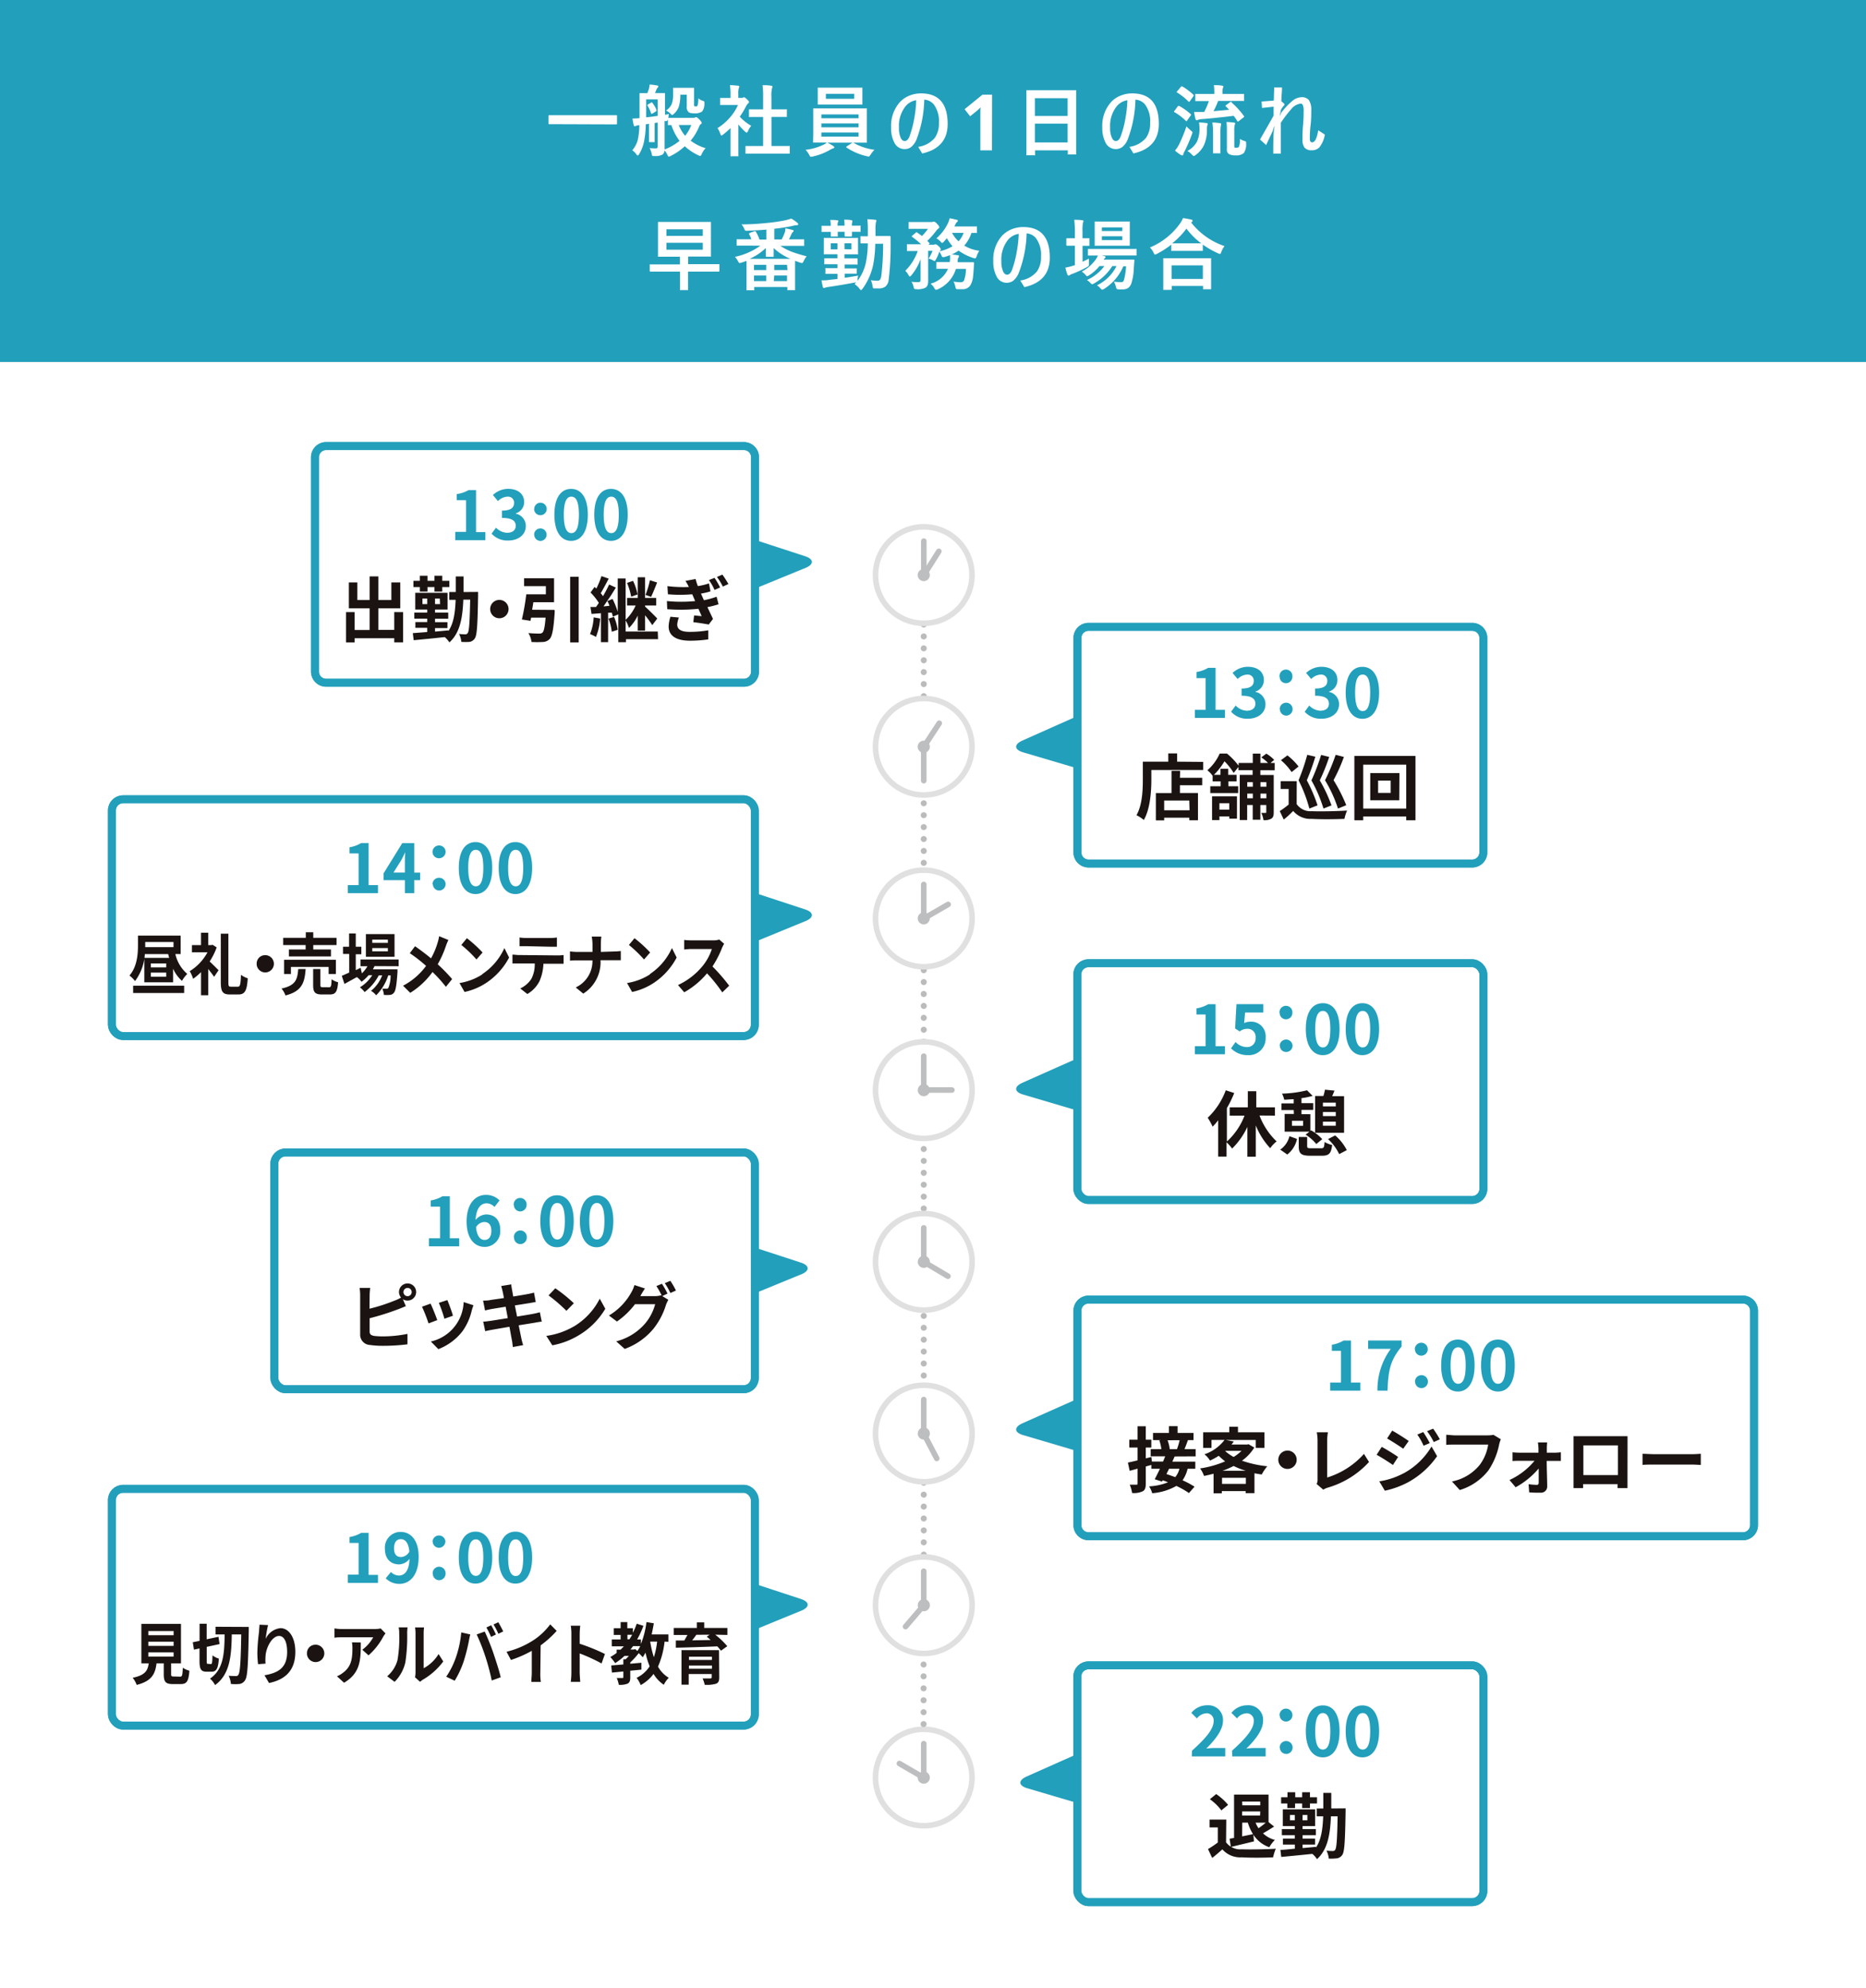 <svg id="レイヤー_1" data-name="レイヤー 1" xmlns="http://www.w3.org/2000/svg" viewBox="0 0 335 357"><rect x="0" y="0" width="335" height="357" fill="#333333" stroke="none"/><defs><style>.cls-1,.cls-4{fill:#229fbb}.cls-2{fill:#fff}.cls-3,.cls-5,.cls-8,.cls-9{fill:none}.cls-4,.cls-7{fill-rule:evenodd}.cls-5{stroke:#229fbb;stroke-linejoin:round;stroke-width:1.42px}.cls-6{fill:#1a1311}.cls-7{fill:#babbbb}.cls-8,.cls-9{stroke:#e0e0e0;stroke-miterlimit:10}.cls-9{stroke:#bdbebf;stroke-linecap:round}.cls-10{fill:#bdbebf}</style></defs><path class="cls-1" d="M0 0h335v65H0z"/><path class="cls-2" d="M100.4 22.3h-1.78c-.1 0-.15 0-.15-.14v-1.33c0-.09 0-.14.15-.14h12c.1 0 .15 0 .15.14v1.36c0 .09 0 .14-.15.14h-1.78zm16.73-3.82a5 5 0 0 1 .73 1.27.56.56 0 0 1 0 .12s0 .08-.1.13l-.54.34a.5.5 0 0 1-.24.09.1.1 0 0 1-.1-.08 5.48 5.48 0 0 0-.64-1.39.16.16 0 0 1 0-.11s0-.06.12-.11l.53-.31.13-.07s.06.04.11.12zm9.5 8.18a3.76 3.76 0 0 0-.65 1c-.1.24-.19.35-.25.35a.92.92 0 0 1-.33-.11 9.44 9.44 0 0 1-2.46-1.64 10.71 10.71 0 0 1-2.53 1.74 1 1 0 0 1-.33.13c-.08 0-.17-.11-.27-.32a2.4 2.4 0 0 0-.51-.78 1.11 1.11 0 0 1-.32.7 2.57 2.57 0 0 1-1.46.29h-.18c-.13 0-.22 0-.26-.09a1.3 1.3 0 0 1-.08-.34 4.33 4.33 0 0 0-.38-1 11.45 11.45 0 0 0 1.17.05c.19 0 .28-.13.28-.39V22l-.54.1v3.27a.26.26 0 0 1 0 .15.31.31 0 0 1-.13 0h-.88a.59.59 0 0 1 0-.14v-3.15l-.59.09a16 16 0 0 1-.35 3.31 7 7 0 0 1-.84 2.05c-.1.16-.18.24-.26.24s-.12-.05-.2-.16a3.17 3.17 0 0 0-.77-.78 4.67 4.67 0 0 0 1-1.9 13.44 13.44 0 0 0 .27-2.61 1.92 1.92 0 0 0-.62.14.38.38 0 0 1-.21.07c-.07 0-.14-.07-.18-.21a10.1 10.1 0 0 1-.22-1.19 10.64 10.64 0 0 0 1.26-.07v-4.35c0-.1 0-.14.15-.14h1.28c0-.12.13-.36.25-.73a4.31 4.31 0 0 0 .13-.8c.5 0 1 .1 1.37.16.13 0 .2.1.2.18a.36.36 0 0 1-.13.22.92.92 0 0 0-.2.31l-.15.37a2.26 2.26 0 0 1-.12.28h1.65c.1 0 .15 0 .15.13v3.78l.7-.15a3.86 3.86 0 0 0-.1.75s.08-.06.16-.06h4.34a.8.8 0 0 0 .3-.06.6.6 0 0 1 .19-.06c.11 0 .29.13.56.4s.44.51.44.61a.26.26 0 0 1-.16.24.87.87 0 0 0-.3.43 9.66 9.66 0 0 1-1.53 2.54 8.28 8.28 0 0 0 2.72 1.36zm-7.19-4.94h-.13v4.81a1.58 1.58 0 0 1 0 .31 9.73 9.73 0 0 0 2.69-1.55 9.66 9.66 0 0 1-1.47-2.83h-.63a.19.19 0 0 1 0-.13v-1a.58.58 0 0 1-.11.34 1.07 1.07 0 0 1-.36.1zm-1.36-.87v-3H116v3.22c.78-.08 1.47-.17 2.08-.27zm6 1.6h-2.22a6.52 6.52 0 0 0 1.14 1.93 6.63 6.63 0 0 0 1.1-1.93zm-4.51-2.59a3.08 3.08 0 0 0 1-1.12 4.73 4.73 0 0 0 .27-1.83v-1a.19.19 0 0 1 0-.14h3.76a.17.17 0 0 1 0 .12v2.79a.62.62 0 0 0 .05.36.4.4 0 0 0 .28.07.27.27 0 0 0 .29-.15 4.19 4.19 0 0 0 .15-1.32 1.89 1.89 0 0 0 .89.48.29.29 0 0 1 .2.32v.19a2.26 2.26 0 0 1-.4 1.38 2.12 2.12 0 0 1-1.35.34 4.31 4.31 0 0 1-.71-.05.93.93 0 0 1-.41-.2 1.24 1.24 0 0 1-.3-1V17h-1.15a7.29 7.29 0 0 1-.28 2.18 3.19 3.19 0 0 1-.86 1.25c-.15.15-.25.22-.32.22s-.17-.09-.33-.26a2.52 2.52 0 0 0-.79-.54zm16.27 7.73h-2.01a.17.17 0 0 1 0-.12v-1.11a.22.22 0 0 1 0-.14.2.2 0 0 1 .13 0H137V21h-2.4a.1.1 0 0 1-.14-.14v-1.22H137v-2.23a14.84 14.84 0 0 0-.1-2.11c.6 0 1.11 0 1.55.1.15 0 .22.06.22.14a.8.8 0 0 1-.06.3 4.93 4.93 0 0 0-.12 1.53v2.27h2.65a.2.2 0 0 1 .13 0 .17.17 0 0 1 0 .12v1.23a.25.25 0 0 1-.12 0h-2.65v5.23h3.14a.17.17 0 0 1 .14 0 .19.19 0 0 1 0 .13v1.11a.19.19 0 0 1 0 .13h-2zm-7-4.6a9.74 9.74 0 0 0 2.3-2 8.8 8.8 0 0 0 1.35-2.14h-3.07a.18.18 0 0 1-.14 0 .5.5 0 0 1 0-.12v-1.14a.25.25 0 0 1 .12 0h1.75V17a9.83 9.83 0 0 0-.11-1.71c.5 0 1 .05 1.46.1.15 0 .22.06.22.15a.74.74 0 0 1-.08.29 3.46 3.46 0 0 0-.09 1.11v.64h.59a.51.51 0 0 0 .27-.06.44.44 0 0 1 .16-.06c.09 0 .26.12.52.36s.38.41.38.51a.3.3 0 0 1-.14.22 2.06 2.06 0 0 0-.33.4 13.51 13.51 0 0 1-1.19 2 8.37 8.37 0 0 0 2.06 1.64 3.06 3.06 0 0 0-.56.91c-.1.21-.19.31-.27.31a.62.62 0 0 1-.28-.17 11.34 11.34 0 0 1-1.2-1.3v5.58a.17.17 0 0 1 0 .14.22.22 0 0 1-.14 0h-1.13a.17.17 0 0 1-.14 0 .28.28 0 0 1 0-.13V23a14.73 14.73 0 0 1-1.33 1.16.68.68 0 0 1-.29.18c-.06 0-.14-.1-.22-.32a4.22 4.22 0 0 0-.49-1zm20.76 3.24c.13.08.19.16.19.22s-.08.17-.23.2a3.06 3.06 0 0 0-.55.26 10.85 10.85 0 0 1-3.12 1.2l-.29.05a.21.21 0 0 1-.18-.1 2.54 2.54 0 0 1-.16-.28 3.67 3.67 0 0 0-.64-.88 9.68 9.68 0 0 0 3.12-.87 2.4 2.4 0 0 0 .7-.43h-2.33a.22.22 0 0 1-.14 0 .31.31 0 0 1 0-.13L146 24v-4.53a.3.3 0 0 1 .13 0h9.35a.32.32 0 0 1 .14 0 .27.27 0 0 1 0 .13v5.87a.11.11 0 0 1-.15.15h-6.95a7.25 7.25 0 0 1 1.09.61zm4.54-1.71v-.73h-6.68v.73zm-6.68-1.66h6.68v-.7h-6.68zm0-2.31v.68h6.68v-.68zm5.35-4.81h1.87a.32.32 0 0 1 .14 0 .3.3 0 0 1 0 .13v2.91a.27.27 0 0 1-.13 0h-7.88a.19.19 0 0 1 0-.13v-2.77a.33.33 0 0 1 0-.14h2.01zm.55 2v-.89h-5.09v.89zM157 26.9a4 4 0 0 0-.69.85c-.15.25-.27.37-.36.37l-.29-.06a10.89 10.89 0 0 1-3.66-1.55c-.05 0-.08-.08-.08-.11s.05-.08.14-.15l.85-.54a.27.27 0 0 1 .19-.08.25.25 0 0 1 .11 0A10.17 10.17 0 0 0 157 26.9zm8.93-9a21.26 21.26 0 0 1-1.37 7.1 3.38 3.38 0 0 1-1.05 1.45 2 2 0 0 1-1.16.32 2 2 0 0 1-1.77-1.12 5.56 5.56 0 0 1-.6-2.8 6.37 6.37 0 0 1 1.59-4.53 4.71 4.71 0 0 1 1.78-1.18 5.36 5.36 0 0 1 2-.37c3.18 0 4.78 1.83 4.78 5.49 0 2.85-1.53 4.62-4.57 5.3l-.72-1.19a4.7 4.7 0 0 0 3-1.64 4.44 4.44 0 0 0 .72-2.67 5 5 0 0 0-.9-3.28 2.39 2.39 0 0 0-1.66-.88zm-1.46.1a3.08 3.08 0 0 0-2.08 1.33 5.62 5.62 0 0 0-1 3.57 4.16 4.16 0 0 0 .34 1.91q.27.51.66.51a.7.7 0 0 0 .54-.23 2 2 0 0 0 .4-.73 18.94 18.94 0 0 0 .81-3.13 22 22 0 0 0 .35-3.23zm13.62 9H176v-6.73c0-.4 0-.74.05-1l-.3.3-.43.38-1.15.93-1-1.27 3.21-2.61h1.73zm7.55.88h-1.25a.17.17 0 0 1-.12 0 .28.28 0 0 1 0-.13V16.34a.32.32 0 0 1 0-.14.2.2 0 0 1 .13 0h8.67a.19.19 0 0 1 .13 0 .3.3 0 0 1 0 .13v11.41a.17.17 0 0 1-.12 0h-1.38a.2.2 0 0 1 0-.13V27h-5.88v.76a.27.27 0 0 1 0 .13.19.19 0 0 1-.16-.01zm.15-2.3h5.88V22.2h-5.88zm0-7.95v3.19h5.88v-3.18zm18.05.27a21.26 21.26 0 0 1-1.37 7.1 3.3 3.3 0 0 1-1.05 1.45 2.05 2.05 0 0 1-2.93-.8 5.78 5.78 0 0 1-.6-2.8 6.37 6.37 0 0 1 1.59-4.53 4.56 4.56 0 0 1 1.78-1.18 5.31 5.31 0 0 1 2-.37q4.78 0 4.78 5.48 0 4.29-4.56 5.3l-.72-1.18a4.7 4.7 0 0 0 3-1.64 4.44 4.44 0 0 0 .72-2.67 5 5 0 0 0-.9-3.28 2.39 2.39 0 0 0-1.72-.88zm-1.46.1a3.12 3.12 0 0 0-2.08 1.33 5.62 5.62 0 0 0-1 3.57 4 4 0 0 0 .35 1.91c.17.34.39.51.65.51a.69.69 0 0 0 .54-.23 2 2 0 0 0 .4-.73 17.77 17.77 0 0 0 .81-3.13 22 22 0 0 0 .35-3.23zm18.72.4a14.52 14.52 0 0 1 2.24 2.46.33.33 0 0 1 0 .12s0 .07-.13.13l-.79.62a.35.35 0 0 1-.19.1s-.06 0-.11-.1a9.36 9.36 0 0 0-.64-.93c-2.23.27-4.16.47-5.81.6a1.54 1.54 0 0 0-.6.13.72.72 0 0 1-.25.07c-.07 0-.14-.07-.19-.21a11.79 11.79 0 0 1-.26-1.29h1.82a14 14 0 0 0 .84-1.95h-2.3a.32.32 0 0 1-.14 0 .51.51 0 0 1 0-.13V17a.19.19 0 0 1 0-.13.27.27 0 0 1 .13 0H218v-.24a8.54 8.54 0 0 0-.08-1.34c.54 0 1 0 1.48.1.15 0 .22.06.22.15a.74.74 0 0 1-.08.29 3 3 0 0 0-.07.78v.26h3.87a.27.27 0 0 1 0 .13v1a.19.19 0 0 1 0 .13.27.27 0 0 1-.13 0h-4.52a16.72 16.72 0 0 1-.82 1.83l2.8-.25c-.17-.18-.36-.38-.58-.59A.16.16 0 0 1 220 19s0-.06.13-.13l.71-.53a.26.26 0 0 1 .15-.07.26.26 0 0 1 .16.09zm1.5 6.54a2.77 2.77 0 0 0 .78.36.65.65 0 0 1 .29.14.3.3 0 0 1 .05.21v.16a2.75 2.75 0 0 1-.42 1.67 2.07 2.07 0 0 1-1.48.42 2.35 2.35 0 0 1-1.17-.22.94.94 0 0 1-.39-.93v-3.42a11.16 11.16 0 0 0-.07-1.42 11.52 11.52 0 0 1 1.32.1c.16 0 .24.08.24.16a1.71 1.71 0 0 1-.09.3 4.69 4.69 0 0 0-.07 1.06v2.64c0 .18 0 .29.1.34a1 1 0 0 0 .38 0 .39.39 0 0 0 .36-.16 3.81 3.81 0 0 0 .17-1.46zm-9.44 2.17a4.08 4.08 0 0 0 1.74-1.7 5.36 5.36 0 0 0 .44-2.3 8.32 8.32 0 0 0-.08-1.12 11.2 11.2 0 0 1 1.29.1c.18 0 .27.09.27.17l-.08.31a2.57 2.57 0 0 0-.06.68 6.6 6.6 0 0 1-.56 2.87 4.84 4.84 0 0 1-1.45 1.7.94.94 0 0 1-.35.2c-.06 0-.17-.08-.32-.24a3.4 3.4 0 0 0-.82-.67zm4.49-5.11a10.39 10.39 0 0 1 1.36.11c.14 0 .21.07.21.16a.59.59 0 0 1 0 .17l-.05.16a7.61 7.61 0 0 0-.07 1.26v3.53a.17.17 0 0 1 0 .14.27.27 0 0 1-.13 0h-1.19a.28.28 0 0 1 0-.13v-3.52a14.7 14.7 0 0 0-.13-1.88zm-6.71 5.05a6.18 6.18 0 0 0 .73-1.1A27.9 27.9 0 0 0 213 22.7c.28.28.54.52.77.72s.31.27.31.35a1.17 1.17 0 0 1-.09.32 26.38 26.38 0 0 1-1.33 3.09 2.06 2.06 0 0 0-.23.55c0 .12-.09.18-.17.18a.5.5 0 0 1-.27-.08 10.6 10.6 0 0 1-1.05-.78zm1.36-11.51a11.81 11.81 0 0 1 1.94 1.46.2.2 0 0 1 .08.13.89.89 0 0 1-.08.17l-.63.88c-.06.06-.11.1-.14.1a.34.34 0 0 1-.12-.06 10.73 10.73 0 0 0-2-1.59c-.07 0-.1-.07-.1-.1a.27.27 0 0 1 .1-.16l.64-.76c.07-.08.12-.12.16-.12zm-.55 3.51a10.87 10.87 0 0 1 2 1.43c.06.05.09.09.09.11a.56.56 0 0 1-.09.17l-.64.9c0 .07-.08.1-.11.1s-.07 0-.13-.08a10.34 10.34 0 0 0-2-1.53c-.07 0-.11-.08-.11-.1a.37.37 0 0 1 .1-.17l.57-.76c.07-.07.12-.11.16-.11a.21.21 0 0 1 .16.04zm17-3.35h1.4c0 .35 0 .84-.08 1.46 0 .4 0 .72-.05 1l.47.41a.3.3 0 0 1 .1.19.24.24 0 0 1-.07.18 3.26 3.26 0 0 0-.59.87l-.05.41-.13.52h.05l.24-.53a13.4 13.4 0 0 1 1.87-2 2.73 2.73 0 0 1 1.66-.75A1.62 1.62 0 0 1 235 18a3.15 3.15 0 0 1 .41 1.8c0 .76 0 1.67-.13 2.75s-.13 2-.13 2.39.14.61.41.62c.5 0 .87-.72 1.1-2.17l1.19.78a5.08 5.08 0 0 1-1 2.31 1.83 1.83 0 0 1-1.37.5 1.54 1.54 0 0 1-1.29-.49 2.25 2.25 0 0 1-.36-1.41c0-.68 0-1.53.1-2.56s.11-2 .11-2.51a2.81 2.81 0 0 0-.15-1.15.42.42 0 0 0-.41-.25 2.57 2.57 0 0 0-1.68 1 22.89 22.89 0 0 0-1.85 2.43v5.54h-1.37c0-1.35 0-2.69.1-4l.13-.87h-.06l-.27.84c-.51 1.07-.9 1.91-1.17 2.5l-1.1-1q2.13-3.72 2.44-4.29v-1.6l-2.08.23-.08-1.16c.83-.06 1.56-.11 2.19-.17zM118.52 48.78h-1.74c-.09 0-.13-.05-.13-.15v-1a.25.25 0 0 1 0-.15.15.15 0 0 1 .11 0h5.3V46.1h-3.93a.2.2 0 0 1 0-.13v-5.96a.12.12 0 0 1 .15-.16h9.35a.3.3 0 0 1 0 .13v5.95a.22.22 0 0 1 0 .14.23.23 0 0 1-.14 0h-3.95v1.37h5.61a.2.2 0 0 1 0 .13v1.06c0 .1-.05.15-.14.15h-5.49v3.18a.19.19 0 0 1 0 .13.25.25 0 0 1-.12 0h-1.33a.17.17 0 0 1 0-.12v-3.19zm7.65-3.94v-1.25h-6.53v1.25zm0-3.67h-6.53v1.19h6.53zm8 2.93h-1.92a.31.31 0 0 1 0-.13v-1a.2.2 0 0 1 .13 0h2.5a3.77 3.77 0 0 0-.39-.9.5.5 0 0 1 0-.13s.07-.1.2-.15l.74-.27a.48.48 0 0 1 .17 0s.08 0 .11.1a8.9 8.9 0 0 1 .65 1.4h1.22v-1.79c-.89.08-2.05.15-3.46.21H134a.36.36 0 0 1-.24-.07 1.51 1.51 0 0 1-.15-.28 2.87 2.87 0 0 0-.49-.8c1.85 0 3.5-.14 4.94-.29 1.07-.11 2-.26 2.81-.42a9.36 9.36 0 0 0 1.18-.33 6.61 6.61 0 0 1 1.12.78.32.32 0 0 1 .14.24c0 .1-.08.16-.26.16a3.93 3.93 0 0 0-.75.13 30 30 0 0 1-3.29.52V43h1.32a10.68 10.68 0 0 0 .59-1.34A2.85 2.85 0 0 0 141 41c.42.08.85.18 1.28.29.13 0 .19.09.19.19a.25.25 0 0 1-.15.21.72.72 0 0 0-.2.29q-.3.64-.48 1h2.73a.28.28 0 0 1 0 .13V44a.37.37 0 0 1 0 .15.17.17 0 0 1-.12 0h-4.16a11 11 0 0 0 2.3 1.15q1.2.42 2.43.72a3.91 3.91 0 0 0-.53.85c-.13.25-.22.37-.29.37a1.16 1.16 0 0 1-.32-.08c-.21-.06-.52-.17-.94-.33v5.14a.19.19 0 0 1 0 .13.27.27 0 0 1-.13 0h-1.11a.21.21 0 0 1-.15 0 .25.25 0 0 1 0-.12v-.44h-5.95V52a.19.19 0 0 1 0 .13h-1.25a.19.19 0 0 1-.13 0 .5.5 0 0 1 0-.12v-5.17c-.35.14-.66.24-.93.33l-.3.07c-.09 0-.19-.12-.31-.35a2.84 2.84 0 0 0-.55-.77 12 12 0 0 0 4.58-2zm.57 2.37h7.15a10 10 0 0 1-3-1.93v1.57a.17.17 0 0 1-.12 0h-1.15c-.09 0-.14-.05-.14-.16v-1.42a9.59 9.59 0 0 1-2.84 1.91zm4.18 4h2.37v-1H139zm2.37-2.92H139v.94h2.37zm-5.93 2.92h2.2v-1h-2.2zm0-2.92v.94h2.2v-.94zm23.13-3.78h-1.36a21.1 21.1 0 0 1-.39 3.88 11.42 11.42 0 0 1-1.91 4.23c-.11.14-.19.21-.25.21s-.15-.08-.27-.24a3.51 3.51 0 0 0-.89-.83l.28-.29h-.23c-1.5.29-3.11.56-4.82.81a2.4 2.4 0 0 0-.48.11.77.77 0 0 1-.26.07c-.09 0-.16-.08-.2-.23s-.13-.59-.23-1.15c.52 0 1 0 1.4-.09l1.46-.15v-.92h-2.16a.17.17 0 0 1 0-.14v-.74a.24.24 0 0 1 0-.15.24.24 0 0 1 .14 0h2.02v-.7h-2.21a.26.26 0 0 1-.15 0 .59.59 0 0 1 0-.13v-.94h2.35v-.72h-2.3a.19.19 0 0 1-.13 0 .34.34 0 0 1 0-.14v-2.8a.17.17 0 0 1 .12 0h5.87a.25.25 0 0 1 .15 0 .19.19 0 0 1 0 .13v2.67a.24.24 0 0 1 0 .15.22.22 0 0 1-.14 0h-2.3v.73h2.22c.1 0 .15 0 .15.14v.96a.17.17 0 0 1-.12 0h-2.22v.7h2.17a.23.23 0 0 1 0 .14V49a.22.22 0 0 1 0 .14.19.19 0 0 1-.13 0h-2.03v.74c.83-.11 1.63-.25 2.42-.4-.07.4-.11.63-.11.7a1.94 1.94 0 0 0 0 .24 8.18 8.18 0 0 0 1.49-3.22 18.64 18.64 0 0 0 .36-3.5h-1.18c-.1 0-.15-.05-.15-.14v-1.14h1.33v-1.05a18.35 18.35 0 0 0-.08-2c.49 0 1 .05 1.41.1.14 0 .21.06.21.14a1.61 1.61 0 0 1-.1.36 8.28 8.28 0 0 0-.06 1.41v1h2.53a.16.16 0 0 1 .18.13v1.37a48.48 48.48 0 0 1-.35 6.37 1.79 1.79 0 0 1-.6 1.22 1.91 1.91 0 0 1-1.16.32h-.75c-.17 0-.27 0-.3-.1a1.64 1.64 0 0 1-.1-.38 3.17 3.17 0 0 0-.29-1 7.46 7.46 0 0 0 1.16.1.54.54 0 0 0 .5-.2 1.69 1.69 0 0 0 .22-.69 44.84 44.84 0 0 0 .32-5.91zm-5.64 1v-1.09h-1.24v1.06zm-3.7 0h1.19v-1.09h-1.19zm1.36-5.11a.48.48 0 0 1-.07.21 1.78 1.78 0 0 0-.07.65h1.25a9.46 9.46 0 0 0-.06-1.07c.48 0 .91 0 1.28.09.12 0 .17.05.17.12a.65.65 0 0 1 0 .2 1.86 1.86 0 0 0-.07.66h1.43a.19.19 0 0 1 .13 0 .25.25 0 0 1 0 .12v.83a.21.21 0 0 1 0 .15.25.25 0 0 1-.12 0h-1.43v.7a.14.14 0 0 1-.16.15h-1a.14.14 0 0 1-.16-.15v-.7h-1.23v.72a.31.31 0 0 1 0 .13.17.17 0 0 1-.12 0h-1.13a.17.17 0 0 1 0-.12v-.71h-1.66a.32.32 0 0 1 0-.14v-.95a.28.28 0 0 1 .13 0h1.52a4.7 4.7 0 0 0-.09-1.06c.5 0 .93 0 1.29.08.13 0 .19.05.19.12zm22.87 8.62h-1.76a5.92 5.92 0 0 1-3.25 3.67 1.33 1.33 0 0 1-.34.1c-.07 0-.18-.1-.3-.32a3 3 0 0 0-.66-.8 4.63 4.63 0 0 0 3.12-2.66h-1.93a.27.27 0 0 1-.15 0 .5.5 0 0 1 0-.12v-1.09a.2.2 0 0 1 .13 0h2.26a5 5 0 0 0 .06-.54v-.71a9.77 9.77 0 0 1-1.08.36h-.22c-.09 0-.16-.1-.24-.3a4.64 4.64 0 0 0-.38-.69 8.35 8.35 0 0 1-.61 1.4q-.18.3-.24.3a.71.71 0 0 1-.25-.11 3.27 3.27 0 0 0-.83-.33 9.75 9.75 0 0 0 .72-1.4h-.8v5.4a2.34 2.34 0 0 1-.1.75 1.23 1.23 0 0 1-.35.46 3.16 3.16 0 0 1-1.66.28.75.75 0 0 1-.39-.07 1.23 1.23 0 0 1-.12-.37 2.66 2.66 0 0 0-.38-.9 7.33 7.33 0 0 0 1.15.07.6.6 0 0 0 .41-.1.47.47 0 0 0 .08-.3v-3.72a9.47 9.47 0 0 1-1.64 2.88c-.13.15-.23.23-.29.23s-.15-.09-.25-.27a2.76 2.76 0 0 0-.57-.75 9.45 9.45 0 0 0 2.24-3.55h-1.93a.24.24 0 0 1 0-.14V44a.17.17 0 0 1 0-.14.16.16 0 0 1 .12 0h2.42a16.28 16.28 0 0 0-1.58-1.3c-.07 0-.1-.09-.1-.12s0-.07.11-.14l.57-.49a.33.33 0 0 1 .17-.1.35.35 0 0 1 .14.06l.84.6a8.82 8.82 0 0 0 1.08-1.28h-3.47a.16.16 0 0 1 0-.12v-1.1a.19.19 0 0 1 .13 0h3.98a.67.67 0 0 0 .28-.06.46.46 0 0 1 .2 0c.1 0 .28.13.53.4s.38.46.38.6-.07.17-.2.26a2 2 0 0 0-.39.42 13.08 13.08 0 0 1-1.57 1.76l.11.11a2.65 2.65 0 0 0 .24.24.26.26 0 0 1 .07.11s0 .09-.13.16l-.09.07h.89a.58.58 0 0 0 .26-.06.41.41 0 0 1 .19 0c.1 0 .26.11.49.32s.4.44.4.57a.36.36 0 0 1-.14.26.32.32 0 0 0-.1.1 8.19 8.19 0 0 0 2.35-.91 7 7 0 0 1-1.01-1.45l-.59.67q-.17.18-.27.18c-.06 0-.14-.06-.23-.18a2.89 2.89 0 0 0-.8-.64 8.23 8.23 0 0 0 2.06-2.7 3.62 3.62 0 0 0 .31-.91c.28.05.71.14 1.28.28.13 0 .2.09.2.18a.26.26 0 0 1-.14.21 1.08 1.08 0 0 0-.28.39l-.11.23a1.42 1.42 0 0 1-.08.18h4.03a.27.27 0 0 1 0 .13v1.04a.17.17 0 0 1-.12 0h-.86a6.41 6.41 0 0 1-1.29 2.27 6.9 6.9 0 0 0 2.7.93 3.85 3.85 0 0 0-.47 1c-.1.25-.2.37-.28.37a1.55 1.55 0 0 1-.31-.07 9.31 9.31 0 0 1-2.66-1.33 8.35 8.35 0 0 1-1.23.71c.29 0 .64.06 1.06.11.17 0 .25.09.25.17a.49.49 0 0 1-.11.28 1.4 1.4 0 0 0-.13.57v.25h2.78c.11 0 .16.06.16.18l-.05.85c-.06.85-.11 1.46-.16 1.81a3.83 3.83 0 0 1-.3 1 1.58 1.58 0 0 1-1.57 1h-.8c-.2 0-.32 0-.37-.1a1.33 1.33 0 0 1-.12-.4 3.93 3.93 0 0 0-.31-.87 8.13 8.13 0 0 0 1.2.12.7.7 0 0 0 .67-.29 6.13 6.13 0 0 0 .35-2.14zm-.38-6.46h-2.08a5.57 5.57 0 0 0 1.17 1.51 4.49 4.49 0 0 0 .91-1.51zm11.31.08a21.26 21.26 0 0 1-1.41 7.1 3.38 3.38 0 0 1-1.05 1.45 2.08 2.08 0 0 1-1.16.33 2 2 0 0 1-1.77-1.13 5.67 5.67 0 0 1-.6-2.8 6.37 6.37 0 0 1 1.59-4.53 4.83 4.83 0 0 1 1.78-1.18 5.56 5.56 0 0 1 2-.37c3.18 0 4.78 1.83 4.78 5.49 0 2.86-1.53 4.63-4.57 5.3l-.73-1.19a4.7 4.7 0 0 0 3-1.64 4.44 4.44 0 0 0 .72-2.67 5 5 0 0 0-.9-3.28 2.39 2.39 0 0 0-1.78-.88zm-1.46.1a3.12 3.12 0 0 0-2.08 1.33 5.69 5.69 0 0 0-1 3.57 4.3 4.3 0 0 0 .35 1.91q.27.51.66.51a.7.7 0 0 0 .54-.23 2 2 0 0 0 .4-.73 17.77 17.77 0 0 0 .81-3.13 22 22 0 0 0 .36-3.23zM197 51.2a7.55 7.55 0 0 0 3.44-3.42h-.75a9.33 9.33 0 0 1-3.26 3.11 1.14 1.14 0 0 1-.36.15c-.06 0-.18-.09-.35-.27a2.48 2.48 0 0 0-.59-.48 8 8 0 0 0 3.13-2.51h-.88a7.66 7.66 0 0 1-1.85 1.65 1.66 1.66 0 0 1-.35.18c-.06 0-.16-.08-.3-.25a2.9 2.9 0 0 0-.67-.59 7.08 7.08 0 0 0 2.59-2.3 3.27 3.27 0 0 0 .3-.59h-1.66a.19.19 0 0 1-.13 0 .59.59 0 0 1 0-.13V44.7a.17.17 0 0 1 .12 0h8.47a.17.17 0 0 1 .14 0 .43.43 0 0 1 0 .12v.91a.22.22 0 0 1 0 .14h-6.23l.46.12c.13 0 .2.11.2.18a.21.21 0 0 1-.12.19.72.72 0 0 0-.21.25h5.33c.12 0 .18 0 .18.13v.05l-.1 1.41a9.89 9.89 0 0 1-.44 2.69 1.7 1.7 0 0 1-.62.85 1.81 1.81 0 0 1-1 .22 5.56 5.56 0 0 1-.71 0 .59.59 0 0 1-.31-.09 1.32 1.32 0 0 1-.13-.38 4.88 4.88 0 0 0-.36-.92 8.93 8.93 0 0 0 1.27.09.66.66 0 0 0 .36-.08 1 1 0 0 0 .19-.36 12.21 12.21 0 0 0 .36-2.4h-.49a9 9 0 0 1-3.44 4.05 1.33 1.33 0 0 1-.34.16c-.06 0-.18-.09-.35-.27a2.38 2.38 0 0 0-.61-.53zm4-11.42h1.7a.16.16 0 0 1 .13 0 .19.19 0 0 1 0 .13v4.08a.27.27 0 0 1 0 .13.2.2 0 0 1-.13 0h-6.17a.24.24 0 0 1 0-.12v-4.22a.25.25 0 0 1 .12 0h1.71zm.49 3.33v-.69h-3.67v.69zm0-2.28h-3.67v.66h3.67zm-6 5.62v1.06a.38.38 0 0 1-.08.27 2.9 2.9 0 0 1-.29.19 20.15 20.15 0 0 1-2.58 1.2 1.58 1.58 0 0 0-.44.2.49.49 0 0 1-.25.12c-.08 0-.15-.06-.22-.18a11.16 11.16 0 0 1-.37-1.25 9.75 9.75 0 0 0 1.39-.35l.16-.06h.16v-3.53h-1.4c-.1 0-.14-.06-.14-.16v-1.03c0-.1 0-.15.14-.15h1.4v-1.2a14.93 14.93 0 0 0-.12-2.11c.47 0 1 0 1.44.08.15 0 .22.07.22.15a.71.71 0 0 1-.09.28 8.16 8.16 0 0 0-.08 1.56v1.24h1.11a.31.31 0 0 1 .13 0 .27.27 0 0 1 0 .13V44a.17.17 0 0 1 0 .14h-1.23V47c.6-.28 1-.48 1.16-.57zm14.66 5.6h-1.31a.27.27 0 0 1 0-.12v-5.56a.19.19 0 0 1 .13 0h8.31a.19.19 0 0 1 .15 0 .24.24 0 0 1 0 .12v5.45a.28.28 0 0 1-.13 0h-1.32a.17.17 0 0 1 0-.12v-.47h-5.62v.67a.32.32 0 0 1-.14 0zm.18-4.4v2.44h5.62v-2.44zm9.52-3.47a3.69 3.69 0 0 0-.59 1.06c-.08.25-.16.37-.25.37a.89.89 0 0 1-.34-.13 15.4 15.4 0 0 1-2.73-1.56v1.13a.17.17 0 0 1-.12 0h-5.4a.17.17 0 0 1-.14 0 .16.16 0 0 1 0-.12v-1a16.76 16.76 0 0 1-2.59 1.66 1.27 1.27 0 0 1-.32.13c-.08 0-.17-.11-.27-.34a3.26 3.26 0 0 0-.66-.94 12.57 12.57 0 0 0 5.39-4.28 4.87 4.87 0 0 0 .55-1 14.67 14.67 0 0 1 1.47.27c.17 0 .25.13.25.22a.24.24 0 0 1-.14.21l-.11.1a12.82 12.82 0 0 0 5.95 4.22zm-9.32-.49h5.12a12.7 12.7 0 0 1-2.65-2.64 13.62 13.62 0 0 1-2.56 2.64zM0 65h335v292H0z"/><path class="cls-3" d="M19.56 79.56h295.89V342.1H19.56z"/><path class="cls-4" d="M144.54 99.88c1.59.52 1.62 1.46.07 2.1l-21.29 8.72a6.78 6.78 0 0 1-5.4-.44l-10.31-6.33a1.89 1.89 0 0 1-.94-2.48 1.94 1.94 0 0 1 .82-.88l9.84-7a6.72 6.72 0 0 1 5.35-.82zm0 63.42c1.59.52 1.62 1.46.07 2.1l-21.29 8.72a6.78 6.78 0 0 1-5.4-.44l-10.31-6.33a1.89 1.89 0 0 1-.94-2.48 1.94 1.94 0 0 1 .82-.88l9.84-7.05a6.72 6.72 0 0 1 5.35-.82zm-.76 63.42c1.59.52 1.63 1.46.08 2.1l-21.29 8.72a6.78 6.78 0 0 1-5.4-.44l-10.31-6.33a1.87 1.87 0 0 1-.12-3.36l9.83-7a6.72 6.72 0 0 1 5.35-.82zm0 60.4c1.59.52 1.63 1.46.08 2.1l-21.29 8.72a6.78 6.78 0 0 1-5.4-.44l-10.31-6.33a1.87 1.87 0 0 1-.12-3.36l9.83-7.05a6.72 6.72 0 0 1 5.35-.82z"/><path class="cls-2" d="M58.55 80.1h75a2 2 0 0 1 2 2v38.5a2 2 0 0 1-2 2h-75a2 2 0 0 1-2-2V82.11a2 2 0 0 1 2-2.01z"/><path class="cls-2" d="M58.55 80.1h75a2 2 0 0 1 2 2v38.5a2 2 0 0 1-2 2h-75a2 2 0 0 1-2-2V82.11a2 2 0 0 1 2-2.01z"/><path class="cls-5" d="M58.55 80.1h75a2 2 0 0 1 2 2v38.5a2 2 0 0 1-2 2h-75a2 2 0 0 1-2-2V82.11a2 2 0 0 1 2-2.01z"/><path class="cls-5" d="M58.55 80.1h75a2 2 0 0 1 2 2v38.5a2 2 0 0 1-2 2h-75a2 2 0 0 1-2-2V82.11a2 2 0 0 1 2-2.01z"/><path class="cls-1" d="M81.74 95.51h1.93v-5.69H82v-1.1a5.78 5.78 0 0 0 2.13-.72h1.33v7.55h1.68V97h-5.4zm6.47.37l.84-1.13a2.89 2.89 0 0 0 2 .92c.92 0 1.54-.45 1.54-1.25S92.06 93 90.11 93v-1.31c1.65 0 2.18-.57 2.18-1.37a1.07 1.07 0 0 0-1-1.14h-.19a2.55 2.55 0 0 0-1.7.8l-.91-1.09a4 4 0 0 1 2.7-1.11c1.73 0 2.91.85 2.91 2.4a2.12 2.12 0 0 1-1.5 2v.06a2.25 2.25 0 0 1 1.8 2.21c0 1.65-1.45 2.61-3.16 2.61a3.81 3.81 0 0 1-3-1.25m7.67-4.45A1.12 1.12 0 1 1 97 92.51a1.11 1.11 0 0 1-1.11-1.11m0 4.6A1.12 1.12 0 1 1 97 97.13 1.12 1.12 0 0 1 95.91 96m3.62-3.58c0-3.11 1.22-4.63 3-4.63s3 1.54 3 4.63-1.21 4.7-3 4.7-3-1.6-3-4.7m4.4 0c0-2.51-.58-3.24-1.35-3.24s-1.36.73-1.36 3.24.59 3.31 1.36 3.31 1.35-.78 1.35-3.31m2.76 0c0-3.11 1.21-4.63 3-4.63s3 1.54 3 4.63-1.22 4.7-3 4.7-3-1.6-3-4.7m4.4 0c0-2.51-.59-3.24-1.35-3.24s-1.36.73-1.36 3.24.58 3.31 1.36 3.31 1.35-.78 1.35-3.31"/><path class="cls-6" d="M72.37 109.92v5.43h-1.59v-.74h-7.11v.75h-1.55v-5.44h1.55v3.2h2.69v-3.88h-3.73v-4.66h1.52v3.17h2.21v-4.25h1.56v4.25h2.34v-3.17h1.6v4.66h-3.94v3.87h2.86v-3.2zm13.46-3.63v.65c-.09 5.26-.19 7.14-.59 7.7a1.4 1.4 0 0 1-.93.62 10.65 10.65 0 0 1-1.49 0 3.74 3.74 0 0 0-.41-1.43 8.72 8.72 0 0 0 1.14.07.45.45 0 0 0 .42-.23c.25-.34.36-1.87.44-6h-1.23c-.14 3.45-.64 6-2.5 7.68a4.68 4.68 0 0 0-.83-.95c-2 .22-4.1.42-5.58.56l-.16-1.27 2.59-.2v-.75h-2.13v-1.04h2.13v-.61h-2.32V110h2.32v-.55h-2.15v-3h5.8v3H78.1v.55h2.37v1.1H78.1v.62h2.23v1.06H78.1v.63c.8-.06 1.6-.14 2.4-.22v.13c.93-1.37 1.21-3.23 1.3-5.61h-1.15v-1.4h1.17v-2.8h1.4v2.8zm-10.46-.88h-1.15v-1.11h1.15v-.91h1.38v.91H78v-.91h1.4v.91h1.27v1.11H79.4v.82H78v-.82h-1.25v.82h-1.38zm1.33 2.07h-.86v1h.86zm2.26 0h-.86v1h.9zm10.72.24a1.65 1.65 0 1 1-1.68 1.65 1.65 1.65 0 0 1 1.65-1.65m9.92 1.8a4.46 4.46 0 0 1 0 .63c-.2 2.83-.43 4.08-.88 4.58a1.75 1.75 0 0 1-1.27.55 17 17 0 0 1-2 0 3.93 3.93 0 0 0-.56-1.6c.77.07 1.59.09 1.93.09a.86.86 0 0 0 .58-.16c.27-.21.44-1 .58-2.7h-2.6q-.06.3-.12.57l-1.54-.24a40.69 40.69 0 0 0 .79-4.52H98v-1.47h-3.91v-1.42h5.38v4.31h-3.72c-.06.45-.14.91-.22 1.35zm4.32 5.84h-1.53v-11.8h1.53zm3.87-4.29a11.26 11.26 0 0 1-.77 3.3 6.89 6.89 0 0 0-1.06-.51 9.26 9.26 0 0 0 .65-3zm10.38 3.71h-5.76v.54H111v-5l-1 .42c0-.24-.1-.49-.17-.73h-.66v5.3h-1.28v-5.2l-1.69.13-.2-1.24h1l.51-.74a11.23 11.23 0 0 0-1.49-1.87l.73-1 .31.3a16.21 16.21 0 0 0 .92-2.24l1.3.45c-.46.89-1 1.9-1.43 2.62.15.18.29.36.41.53.42-.72.81-1.47 1.1-2.09l1.2.55c-.47.78-1 1.64-1.59 2.45l1-.41a14.15 14.15 0 0 1 .93 2.33v-6h1.42v7.42a8.23 8.23 0 0 0 1.8-2.57h-1.54v-1.36h1.91v-3.72h1.32v3.72h2v1.36h-2v.2c.56.47 1.88 1.8 2.19 2.14l-.9 1.18a20.53 20.53 0 0 0-1.29-1.77v2.76h-1.32v-2.7a8 8 0 0 1-1.57 2.22 6.86 6.86 0 0 0-.6-1.36v2h5.77zm-8.72-6a7.06 7.06 0 0 0-.39-.89c-.23.33-.45.66-.68 1zm.82 2a8.94 8.94 0 0 1 .65 2.31l-1.06.35a9.61 9.61 0 0 0-.59-2.36zm3.07-3.63a11.41 11.41 0 0 0-.74-2.48l1.08-.37a10.14 10.14 0 0 1 .81 2.44zm4.66-2.55c-.36.9-.76 1.92-1.08 2.58l-1-.36a16.53 16.53 0 0 0 .79-2.63zm11.03 3.91a16.6 16.6 0 0 1-2 .51c.32.68.68 1.42 1 2.12l-.76 1c-.7-.13-1.91-.32-2.77-.42l.14-1.21 1.36.13c-.2-.45-.4-.9-.58-1.32a31.73 31.73 0 0 1-5.6.07l-.06-1.46a26 26 0 0 0 5.07 0l-.21-.49c-.11-.25-.21-.5-.32-.73a25.4 25.4 0 0 1-4.36 0l-.09-1.46a23.62 23.62 0 0 0 3.85.15 9.75 9.75 0 0 0-.61-1.09l1.82-.34a11.67 11.67 0 0 0 .4 1.27 11 11 0 0 0 2-.48l.27 1.43a12.48 12.48 0 0 1-1.71.4l.25.55.28.64a14.79 14.79 0 0 0 2.28-.63zm-7.12 2.38a4.41 4.41 0 0 0-.3 1.24c0 .8.57 1.33 2.21 1.33a18.89 18.89 0 0 0 3.36-.28v1.63a22.25 22.25 0 0 1-3.26.24c-2.38 0-3.85-.81-3.85-2.57a6.37 6.37 0 0 1 .32-1.73zm6.4-7.13a15.63 15.63 0 0 1 1 1.73l-1 .44a10.6 10.6 0 0 0-1-1.77zm1.41-.58a18.61 18.61 0 0 1 1.08 1.69l-1 .46a10.55 10.55 0 0 0-1.06-1.73z"/><rect class="cls-2" x="20.09" y="143.52" width="115.42" height="42.52" rx="2.01"/><rect class="cls-2" x="20.09" y="143.52" width="115.42" height="42.52" rx="2.01"/><rect class="cls-5" x="20.09" y="143.52" width="115.42" height="42.52" rx="2.01"/><rect class="cls-5" x="20.09" y="143.52" width="115.42" height="42.52" rx="2.01"/><path class="cls-1" d="M62.45 158.93h1.93v-5.69h-1.63v-1.1a5.78 5.78 0 0 0 2.09-.76h1.33v7.55h1.69v1.45h-5.41zm12.98-.88h-1.07v2.33h-1.67v-2.33h-3.83v-1.22l3.36-5.44h2.14v5.3h1.07zm-2.74-1.37v-1.83c0-.52 0-1.34.07-1.86-.22.47-.47 1-.72 1.46l-1.4 2.23zm4.96-3.68a1.15 1.15 0 0 1 1.13-1.18 1.16 1.16 0 0 1 1.22 1.11 1.17 1.17 0 0 1-1.13 1.18 1.14 1.14 0 0 1-1.22-1.11m0 5.8a1.15 1.15 0 0 1 1.13-1.18 1.16 1.16 0 0 1 1.22 1.11 1.17 1.17 0 0 1-1.13 1.18 1.14 1.14 0 0 1-1.15-1.11m4.65-2.96c0-3.11 1.22-4.63 3-4.63s3 1.54 3 4.63-1.21 4.7-3 4.7-3-1.6-3-4.7m4.4 0c0-2.51-.58-3.24-1.35-3.24s-1.36.73-1.36 3.24.59 3.31 1.36 3.31 1.35-.78 1.35-3.31m2.76 0c0-3.11 1.21-4.63 3-4.63s3 1.54 3 4.63-1.22 4.7-3 4.7-3-1.6-3-4.7m4.4 0c0-2.51-.59-3.24-1.35-3.24s-1.36.73-1.36 3.24.58 3.31 1.36 3.31 1.35-.78 1.35-3.31"/><path class="cls-6" d="M31.48 171.31a6.61 6.61 0 0 0 2.14 3.57 5.81 5.81 0 0 0-.95 1.25 6.42 6.42 0 0 1-1.6-2.19v2.45h-5.16V172h4.46c-.07-.23-.12-.46-.18-.68H26a8.9 8.9 0 0 1-1.76 4.85 5.16 5.16 0 0 0-1-1c1.4-1.61 1.53-3.9 1.53-5.5V168h7.66v3.32zM23.9 177h9.16v1.31H23.9zm2.17-7.37v.44h5.08v-.92h-5.08zm3.77 3.37h-2.76v.71h2.76zm0 1.65h-2.76v.73h2.76zm9.06-4.53a12 12 0 0 1-1.26 2.53c.54.5 1.36 1.33 1.6 1.57l-.8 1.18c-.25-.37-.66-.9-1.06-1.4v4.71h-1.29v-4.15a10.24 10.24 0 0 1-1.42 1.2 6.23 6.23 0 0 0-.61-1.37 9 9 0 0 0 3.19-3.39h-2.79v-1.29h1.63v-2.23h1.29v2.23h.56l.23-.06zm3.8 7.06c.42 0 .5-.44.56-2.14a4 4 0 0 0 1.22.63c-.14 2.1-.46 2.9-1.65 2.9h-1.58c-1.25 0-1.61-.48-1.61-2.19v-8.72H41v8.73c0 .69.07.79.49.79zm4.77-5.66a1.55 1.55 0 1 1-1.39 1.71v-.16a1.5 1.5 0 0 1 1.4-1.55m7.39 2.48c-.17 2.43-.65 4-3.62 4.75a4 4 0 0 0-.71-1.24c2.58-.56 2.85-1.65 3-3.5zm0-4.3h-4.03v-1.3h4.06v-1h1.34v1h4.18v1.3h-4.18v.79h3.18v1.25h-7.55v-1.25h3zm4.13 5.21v-1.28h-6.77v1.28H51v-2.57h9.3v2.57zm.07 2.37c.36 0 .42-.21.46-1.44a3.46 3.46 0 0 0 1.17.54c-.14 1.75-.48 2.19-1.5 2.19h-1.4c-1.26 0-1.58-.41-1.58-1.7V174h1.3v2.84c0 .39.07.43.46.43zm8.17-3.8c-.08.19-.2.39-.3.58h4.42v.5c-.16 2.36-.33 3.33-.62 3.67a1 1 0 0 1-.72.42 6.74 6.74 0 0 1-1.1 0 3.31 3.31 0 0 0-.29-1.12h.77a.33.33 0 0 0 .32-.13 5.65 5.65 0 0 0 .4-2.26h-.42a8.75 8.75 0 0 1-2.17 3.58 3.51 3.51 0 0 0-.92-.8 6.5 6.5 0 0 0 2-2.78H68a9 9 0 0 1-2.54 3 4.28 4.28 0 0 0-.85-.85 6.7 6.7 0 0 0 2.22-2.18h-.65a7.11 7.11 0 0 1-1.27 1.18 4.45 4.45 0 0 0-.84-.84l-2.23 1.23-.48-1.45 1.33-.59v-3.34h-1.11V170h1.09v-2.38h1.2V170h1v1.35h-1v2.86l.87-.43.23 1a5.89 5.89 0 0 0 1-1.28h-1.24v-1.21h6.84v1.21zm3.59-1.67h-5.14v-4.08h5.14zm-1.2-3.09h-2.8v.58h2.81zm0 1.52h-2.8v.58h2.81zm10.87-1.45a10.24 10.24 0 0 0-.45 1.08 17.87 17.87 0 0 1-1.47 3.28 29.53 29.53 0 0 1 2.59 2.66l-1.12 1.39a24.12 24.12 0 0 0-2.4-2.66 14.13 14.13 0 0 1-4 3.74L72.36 177a12 12 0 0 0 4.13-3.56 26.65 26.65 0 0 0-2.92-2.28l.94-1.25c.87.6 2 1.45 2.87 2.18a13.62 13.62 0 0 0 1.2-2.87 8.15 8.15 0 0 0 .26-1.11zm6.05 6.15a11 11 0 0 0 4-4.7l.85 1.7a12.37 12.37 0 0 1-4 4.48 11.37 11.37 0 0 1-4 1.7l-.91-1.6a10.62 10.62 0 0 0 4.16-1.59m0-3.91l-1.11 1.27a21.64 21.64 0 0 0-2.72-2.61l1-1.21a22.53 22.53 0 0 1 2.8 2.55m13.56.54a8.24 8.24 0 0 0 1-.07v1.57h-3.62a8.54 8.54 0 0 1-.7 3.11 5.57 5.57 0 0 1-2.19 2.32l-1.27-1a4.71 4.71 0 0 0 2-1.73A5.65 5.65 0 0 0 96 173h-4v-1.58c.35 0 .69.06 1 .07zm-5.74-1.66h-1.16v-1.56a7.43 7.43 0 0 0 1.15.09h4.37a7.72 7.72 0 0 0 1.18-.09V170H98.8zm15.83.95a11.69 11.69 0 0 0 1.18-.08v1.65h-3.64a6.66 6.66 0 0 1-3.1 6l-1.35-1.11a5.21 5.21 0 0 0 3-4.86h-2.77c-.48 0-.92 0-1.26.06v-1.67c.4.05.81.08 1.21.09h2.83v-1.33a7.51 7.51 0 0 0-.14-1.42h1.73a11.32 11.32 0 0 0-.09 1.43v1.32zm6.36 4.09a11.08 11.08 0 0 0 4-4.7l.85 1.7a12.37 12.37 0 0 1-4 4.48 11.19 11.19 0 0 1-4 1.7l-.91-1.6a10.76 10.76 0 0 0 4.16-1.58m0-3.92l-1.11 1.27a23 23 0 0 0-2.71-2.61l1-1.21a22.53 22.53 0 0 1 2.8 2.55m13.29-1.55a6.59 6.59 0 0 0-.38.75 18 18 0 0 1-1.71 3.32 33.3 33.3 0 0 1 3 3.46l-1.24 1.2a27.37 27.37 0 0 0-2.74-3.42 14.7 14.7 0 0 1-4.09 3.4l-1.12-1.3a12.51 12.51 0 0 0 4.46-3.47 9.6 9.6 0 0 0 1.62-3h-3.69c-.46 0-1.06.07-1.28.09v-1.72a10.86 10.86 0 0 0 1.28.08H128a3.62 3.62 0 0 0 1.13-.15z"/><rect class="cls-2" x="20.09" y="267.34" width="115.42" height="42.52" rx="2.01"/><rect class="cls-2" x="20.09" y="267.34" width="115.42" height="42.52" rx="2.01"/><rect class="cls-5" x="20.09" y="267.34" width="115.42" height="42.52" rx="2.01"/><rect class="cls-5" x="20.09" y="267.34" width="115.42" height="42.52" rx="2.01"/><path class="cls-1" d="M62.45 282.75h1.93v-5.69h-1.63V276a6 6 0 0 0 2.09-.75h1.33v7.54h1.69v1.45h-5.41zm7.73-.47a2.05 2.05 0 0 0 1.42.63c1 0 1.85-.77 1.92-3a2.46 2.46 0 0 1-1.84 1c-1.5 0-2.58-.93-2.58-2.83a2.82 2.82 0 0 1 2.63-3h.2c1.7 0 3.23 1.33 3.23 4.46 0 3.4-1.66 4.87-3.45 4.87a3.39 3.39 0 0 1-2.46-1zm3.32-3.65c-.16-1.64-.78-2.25-1.54-2.25s-1.22.55-1.22 1.66.5 1.55 1.28 1.55a1.79 1.79 0 0 0 1.48-1m4.15-1.79a1.16 1.16 0 0 1 2.31-.05 1.17 1.17 0 0 1-1.13 1.18 1.14 1.14 0 0 1-1.15-1.11m0 5.8a1.16 1.16 0 1 1 2.31-.05 1.17 1.17 0 0 1-1.13 1.18 1.14 1.14 0 0 1-1.15-1.11m4.66-2.98c0-3.11 1.22-4.63 3-4.63s3 1.54 3 4.63-1.21 4.7-3 4.7-3-1.6-3-4.7m4.4 0c0-2.51-.58-3.24-1.35-3.24s-1.36.73-1.36 3.24.59 3.31 1.36 3.31 1.35-.78 1.35-3.31m2.76 0c0-3.11 1.21-4.63 3-4.63s3 1.54 3 4.63-1.22 4.7-3 4.7-3-1.6-3-4.7m4.4 0c0-2.51-.59-3.24-1.35-3.24s-1.36.73-1.36 3.24.58 3.34 1.36 3.34 1.35-.78 1.35-3.31"/><path class="cls-6" d="M32.33 301.07c.37 0 .43-.2.49-1.6A4 4 0 0 0 34 300c-.14 1.91-.48 2.4-1.55 2.4H31c-1.29 0-1.6-.43-1.6-1.79v-1.93h-1.3c-.23 1.92-.87 3.19-3.56 3.87a4.49 4.49 0 0 0-.72-1.28c2.23-.46 2.7-1.27 2.88-2.59h-1.32v-7.09h7.11v7.09h-1.77v1.92c0 .39.06.44.48.44zm-5.7-7.44h4.54v-.75h-4.54zm0 1.91h4.54v-.75h-4.54zm0 1.92h4.54v-.75h-4.54zm11.24 1.35c.21 0 .24-.29.28-1.57a3 3 0 0 0 1.14.58c-.12 1.78-.44 2.36-1.3 2.36h-.9c-1 0-1.27-.45-1.27-1.92V296l-1 .22-.21-1.33 1.22-.25v-3.07h1.27v2.79l2.12-.45.2 1.31-2.31.5v2.49c0 .49 0 .56.23.56zm6.79-6.67v.74c-.11 6-.22 8.11-.63 8.77a1.43 1.43 0 0 1-1 .73 8.33 8.33 0 0 1-1.58 0 4 4 0 0 0-.4-1.47c.57.05 1.08.05 1.33.05a.45.45 0 0 0 .42-.23c.3-.42.43-2.36.51-7.24h-1.7c-.06 3.84-.33 7.18-3 9.09a3.84 3.84 0 0 0-.91-1.16c2.44-1.64 2.58-4.52 2.63-7.93h-1.64v-1.38zm3.46-.33a23.38 23.38 0 0 0-.43 2.48 3.32 3.32 0 0 1 2.66-1.93c1.5 0 2.67 1.63 2.67 4.26 0 3.39-1.87 5-4.72 5.59l-.82-1.39c2.39-.41 4.07-1.28 4.07-4.18 0-1.85-.56-2.88-1.45-2.88-1.27 0-2.38 2.13-2.43 3.7a7.71 7.71 0 0 0 0 1.27l-1.34.1a19.18 19.18 0 0 1-.13-2 32.77 32.77 0 0 1 .31-3.83c0-.43.07-.92.08-1.26zm8.38 3.53a1.56 1.56 0 1 1-1.39 1.71v-.16a1.5 1.5 0 0 1 1.4-1.55m12.7-2.04a5.39 5.39 0 0 0-.43.63 11.83 11.83 0 0 1-2.62 3.31l-1.12-1A6.85 6.85 0 0 0 67 294h-5.62c-.46 0-.82 0-1.33.08v-1.68a7.39 7.39 0 0 0 1.33.12h5.86a5.07 5.07 0 0 0 1.1-.11zm-4.44 1.63c0 3 0 5.46-3 7.23L60.49 301a4.38 4.38 0 0 0 1.14-.67c1.37-1.05 1.64-2.33 1.64-4.33a6.58 6.58 0 0 0-.08-1.09zm4.74 6.07a5.77 5.77 0 0 0 1.85-2.89 23.29 23.29 0 0 0 .31-4.79 4.51 4.51 0 0 0-.1-1.1h1.6a8 8 0 0 0-.07 1.09 30.16 30.16 0 0 1-.33 5.2 7.21 7.21 0 0 1-1.93 3.49zm5 .18a4.58 4.58 0 0 0 .09-.9v-7.05a6.09 6.09 0 0 0-.09-1h1.62a7.41 7.41 0 0 0-.07 1v6.33a7.13 7.13 0 0 0 2.68-2.55l.84 1.33a12.24 12.24 0 0 1-3.69 3.29 2.84 2.84 0 0 0-.47.37zm8.33-8.05l1.59.36c-.1.35-.22.95-.26 1.21a32.35 32.35 0 0 1-.93 3.64 17 17 0 0 1-1.61 3.46l-1.52-.72a14.54 14.54 0 0 0 1.7-3.36 19 19 0 0 0 1-4.59m2.77.36l1.44-.52c.45.93 1.2 2.79 1.6 4s1 3 1.27 4.21l-1.61.58a39.29 39.29 0 0 0-1.13-4.26 35 35 0 0 0-1.57-4m3.45 0l-.87.43a15.63 15.63 0 0 0-.84-1.69l.86-.4a18.62 18.62 0 0 1 .85 1.66m1.31-.55l-.87.42a13.23 13.23 0 0 0-.87-1.67l.86-.4c.28.46.68 1.22.88 1.65m6.66 7.48a8.34 8.34 0 0 0 .1 1.58h-1.71c0-.52.08-1.05.08-1.58v-4a20.4 20.4 0 0 1-3.74 1.64l-.79-1.47a15.71 15.71 0 0 0 5-2.19 12.07 12.07 0 0 0 2.84-2.73l1.16 1.17a18.2 18.2 0 0 1-2.88 2.6zm11-1.73a31.66 31.66 0 0 0-3.93-1.8v3.42c0 .35.06 1.2.1 1.68h-1.7a13.54 13.54 0 0 0 .11-1.68v-6.93a9.09 9.09 0 0 0-.11-1.47h1.7a14.52 14.52 0 0 0-.1 1.47v1.77a34 34 0 0 1 4.53 1.84zm11.31-3.93a15.26 15.26 0 0 1-1.18 4.5 5.35 5.35 0 0 0 1.93 2 5 5 0 0 0-.89 1.26 6.12 6.12 0 0 1-1.84-1.95 7.18 7.18 0 0 1-2.3 2 6 6 0 0 0-.74-1.3 5.71 5.71 0 0 0 2.34-2.07 14.1 14.1 0 0 1-.74-2.45c-.16.28-.32.56-.5.83a7.17 7.17 0 0 0-.72-.74 12.64 12.64 0 0 1-1.52 1.66v.24l2-.18v1.23c-.65.08-1.31.14-2 .2v1.18c0 .62-.1.94-.49 1.15a3.64 3.64 0 0 1-1.57.2 5.21 5.21 0 0 0-.37-1.22h1c.13 0 .19 0 .19-.17v-1l-2.05.2-.13-1.28 2.18-.18v-.94h.42c.19-.18.38-.39.57-.6h-.78a11.24 11.24 0 0 1-1.68 1.3 9.14 9.14 0 0 0-.87-1.1 8.55 8.55 0 0 0 1.14-.74v-.58h.7c.21-.19.4-.4.6-.6h-2.18v-1.23h1.59v-.81h-1.23v-1.21h1.23v-1.1h1.2v1.1h1v.82a11.72 11.72 0 0 0 .69-1.63l1.2.38a15.54 15.54 0 0 1-1.13 2.45h.68v.82a15.73 15.73 0 0 0 1-3.94l1.32.22q-.17 1-.39 2H120v1.33zm-6.67-.41h.36c.17-.27.34-.53.49-.81h-.85zm1.4 1.76l.38.34a5.88 5.88 0 0 0 .52-.87h-1.29c-.15.2-.3.41-.47.6h.63zm2.69-1.35a16.87 16.87 0 0 0 .66 2.81 14.17 14.17 0 0 0 .58-2.81zm11.67-1.24a14.65 14.65 0 0 1 2.17 2.07l-1.14.81a8.14 8.14 0 0 0-.65-.78c-2.71.11-5.55.2-7.45.24v-1.29h1.52c.2-.33.4-.69.57-1h-2.47v-1.26h4.15v-1h1.33v1h4.16v1.26zm.72 7.66c0 .68-.15 1-.6 1.16a5.89 5.89 0 0 1-2 .18 6.36 6.36 0 0 0-.38-1.14h1.38c.17 0 .25-.06.25-.23v-.56h-4.13v1.91h-1.29v-6.2h6.73zm-5.43-3.12h4.12v-.58h-4.12zm4.12 1h-4.12v.58h4.12zm-2.8-5.52c-.23.34-.5.69-.75 1l3.33-.06-.7-.6.52-.35z"/><rect class="cls-2" x="49.25" y="206.94" width="86.26" height="42.52" rx="2.01"/><rect class="cls-2" x="49.25" y="206.94" width="86.26" height="42.52" rx="2.01"/><rect class="cls-5" x="49.25" y="206.94" width="86.26" height="42.52" rx="2.01"/><rect class="cls-5" x="49.25" y="206.94" width="86.26" height="42.52" rx="2.01"/><path class="cls-1" d="M77 222.35h2v-5.68h-1.67v-1.11a6 6 0 0 0 2.09-.75h1.33v7.54h1.69v1.45H77zm11.77-5.62a2 2 0 0 0-1.39-.66c-1 0-1.88.78-2 3a2.6 2.6 0 0 1 1.85-1c1.51 0 2.58.89 2.58 2.83a2.82 2.82 0 0 1-2.63 3H87c-1.71 0-3.23-1.38-3.23-4.55 0-3.35 1.66-4.79 3.47-4.79a3.33 3.33 0 0 1 2.44 1zm-.56 4.27c0-1.07-.5-1.57-1.28-1.57a1.79 1.79 0 0 0-1.47.95c.17 1.64.78 2.27 1.53 2.27s1.22-.56 1.22-1.65m4.02-4.6a1.16 1.16 0 1 1 2.31-.05 1.17 1.17 0 0 1-1.13 1.18 1.14 1.14 0 0 1-1.15-1.11m0 5.8a1.16 1.16 0 1 1 2.31 0 1.17 1.17 0 0 1-1.13 1.18 1.14 1.14 0 0 1-1.15-1.11m4.71-3.03c0-3.11 1.22-4.63 3-4.63s3 1.54 3 4.63-1.21 4.7-3 4.7-3-1.6-3-4.7m4.4 0c0-2.51-.58-3.24-1.35-3.24s-1.36.73-1.36 3.24.59 3.31 1.36 3.31 1.35-.78 1.35-3.31m2.71 0c0-3.11 1.21-4.63 3-4.63s3 1.54 3 4.63-1.22 4.7-3 4.7-3-1.6-3-4.7m4.4 0c0-2.51-.59-3.24-1.35-3.24s-1.36.73-1.36 3.24.58 3.31 1.36 3.31 1.35-.78 1.35-3.31"/><path class="cls-6" d="M66.34 235a31.88 31.88 0 0 0 4.44-1.43A7 7 0 0 0 72 233a1.55 1.55 0 0 1-.37-1 1.54 1.54 0 1 1 1.53 1.54 1.52 1.52 0 0 1-.83-.24l.53 1.24c-.5.21-1.08.45-1.5.6a45.8 45.8 0 0 1-5 1.57v2.37c0 .55.26.69.83.81a14.87 14.87 0 0 0 1.49.08 22.37 22.37 0 0 0 4.47-.45v1.87a34.93 34.93 0 0 1-4.57.27 15.68 15.68 0 0 1-2.16-.15 1.84 1.84 0 0 1-1.76-1.91v-7a8.42 8.42 0 0 0-.1-1.33h1.9a11.73 11.73 0 0 0-.1 1.33zm7.57-3a.73.73 0 0 0-.74-.73.74.74 0 1 0 .74.73m4.58 5.05l-1.56.59a26 26 0 0 0-1.17-3l1.54-.55c.32.65.94 2.21 1.19 2.92m6.51-2.63c-.15.41-.23.68-.31.94a10.26 10.26 0 0 1-1.69 3.76 10.05 10.05 0 0 1-4.3 3.18l-1.35-1.37a7.56 7.56 0 0 0 5.89-7.08zm-3.68 1.88l-1.54.54a21.53 21.53 0 0 0-1-2.85l1.53-.5c.24.55.87 2.22 1 2.81m15.95 1.07c-.34 0-.86.12-1.35.2l-2.79.45c.21 1.05.39 1.91.47 2.31a12.89 12.89 0 0 0 .33 1.25l-1.85.34c-.06-.49-.1-.93-.18-1.3s-.23-1.26-.43-2.34l-3.07.53c-.55.1-1 .19-1.28.27l-.36-1.72c.34 0 .92-.09 1.33-.14l3.08-.49-.38-2.05-2.52.41c-.45.09-.8.16-1.18.27l-.35-1.78c.4 0 .8 0 1.2-.08s1.43-.2 2.54-.38c-.1-.54-.19-1-.23-1.16-.08-.36-.17-.67-.26-1l1.81-.29c0 .25.08.69.14 1s.1.6.21 1.18c1.09-.18 2.06-.34 2.52-.43a11.75 11.75 0 0 0 1.21-.27l.31 1.68L95 234l-2.57.41.4 2c1.15-.19 2.21-.36 2.78-.47s1-.21 1.31-.31zm5.74.87a12.23 12.23 0 0 0 4.67-5l1 1.81a13.59 13.59 0 0 1-4.75 4.75 14.05 14.05 0 0 1-4.76 1.81l-1.08-1.69a13.39 13.39 0 0 0 4.92-1.69m0-4.15l-1.31 1.34a28.23 28.23 0 0 0-3.21-2.77l1.21-1.28A26.8 26.8 0 0 1 103 234m15.9-1.27l1.09.67a5.83 5.83 0 0 0-.43.91 12.9 12.9 0 0 1-2.24 4.28 12 12 0 0 1-5.17 3.63l-1.52-1.36a10.18 10.18 0 0 0 5.17-3.18 8.92 8.92 0 0 0 1.82-3.49H114a14.28 14.28 0 0 1-3.24 3.11l-1.44-1.08a11 11 0 0 0 4-4.12 5.56 5.56 0 0 0 .58-1.35l1.89.62c-.31.45-.64 1-.8 1.31v.06h2.58a4.26 4.26 0 0 0 1.12-.15h.09a15.06 15.06 0 0 0-.94-1.66l1-.41a19.18 19.18 0 0 1 1 1.76zm1.45-2.74c.37.57.72 1.15 1 1.75l-1 .44a12 12 0 0 0-1-1.77z"/><path class="cls-4" d="M183.67 135.09c-1.6-.47-1.66-1.42-.14-2.1l21-9.36a6.8 6.8 0 0 1 5.41.28l10.5 6a1.88 1.88 0 0 1 1 2.45 2 2 0 0 1-.79.91l-9.62 7.34a6.79 6.79 0 0 1-5.33 1z"/><path class="cls-2" d="M195.43 112.56h68.87a2 2 0 0 1 2 2v38.5a2 2 0 0 1-2 2h-68.87a2 2 0 0 1-2-2v-38.5a2 2 0 0 1 2-2z"/><path class="cls-2" d="M195.43 112.56h68.87a2 2 0 0 1 2 2v38.5a2 2 0 0 1-2 2h-68.87a2 2 0 0 1-2-2v-38.5a2 2 0 0 1 2-2z"/><path class="cls-5" d="M195.43 112.56h68.87a2 2 0 0 1 2 2v38.5a2 2 0 0 1-2 2h-68.87a2 2 0 0 1-2-2v-38.5a2 2 0 0 1 2-2z"/><path class="cls-5" d="M195.43 112.56h68.87a2 2 0 0 1 2 2v38.5a2 2 0 0 1-2 2h-68.87a2 2 0 0 1-2-2v-38.5a2 2 0 0 1 2-2z"/><path class="cls-1" d="M214.51 127.46h1.93v-5.69h-1.62v-1.1a6.1 6.1 0 0 0 2.09-.75h1.32v7.54h1.69v1.45h-5.41zm6.49.36l.84-1.13a2.86 2.86 0 0 0 2 .93c.92 0 1.54-.45 1.54-1.25s-.53-1.44-2.48-1.44v-1.29c1.65 0 2.18-.57 2.18-1.37a1.07 1.07 0 0 0-1-1.14h-.19a2.59 2.59 0 0 0-1.7.8l-.91-1.09a4 4 0 0 1 2.7-1.11c1.74 0 2.92.85 2.92 2.39a2.14 2.14 0 0 1-1.51 2.06v.06a2.24 2.24 0 0 1 1.8 2.21c0 1.65-1.45 2.61-3.16 2.61a3.81 3.81 0 0 1-3-1.25m8.68-6.31a1.16 1.16 0 1 1 2.31 0 1.15 1.15 0 0 1-1.13 1.18 1.12 1.12 0 0 1-1.15-1.11m0 5.8a1.16 1.16 0 1 1 1.19 1.13 1.14 1.14 0 0 1-1.15-1.11m4.44.43l.83-1.13a2.88 2.88 0 0 0 2 .93c.91 0 1.53-.45 1.53-1.25s-.52-1.44-2.48-1.44v-1.29c1.66 0 2.19-.57 2.19-1.37a1.09 1.09 0 0 0-1-1.14h-.19a2.55 2.55 0 0 0-1.7.8l-.91-1.09a4 4 0 0 1 2.7-1.11c1.73 0 2.91.85 2.91 2.39a2.13 2.13 0 0 1-1.5 2.06v.06a2.25 2.25 0 0 1 1.8 2.21c0 1.65-1.45 2.61-3.16 2.61a3.81 3.81 0 0 1-3-1.25m7.35-3.44c0-3.11 1.22-4.63 3-4.63s3 1.53 3 4.63-1.22 4.7-3 4.7-3-1.6-3-4.7m4.4 0c0-2.51-.58-3.24-1.35-3.24s-1.36.73-1.36 3.24.58 3.31 1.36 3.31 1.35-.78 1.35-3.31"/><path class="cls-6" d="M216 136.81v1.45h-9.3V140c0 2.07-.2 5.24-1.35 7.24a6.65 6.65 0 0 0-1.32-.86c1.05-1.84 1.14-4.53 1.14-6.38v-3.23h4.57v-1.48h1.59v1.48zm-4.17 2.85h4V141h-4v1.4h3.24v4.89h-1.56v-.46H209v.48h-1.49v-4.9h2.81v-4h1.55zm1.68 4.09H209v1.75h4.56zm12.76-5.44v.85h2.4v6.68c0 .59-.08.94-.44 1.17a2.6 2.6 0 0 1-1.4.26 4.24 4.24 0 0 0-.39-1.3h.74c.11 0 .15 0 .15-.16v-1.26h-1.06v2.64h-1.37v-2.64h-1v2.7h-1.33v-8.1h2.31v-.85h-2.54v-.59l-.86 1.08a11.5 11.5 0 0 0-1.65-2.09 12.5 12.5 0 0 1-1.9 2.44h1.18v-1.09h1.39v1.09h1.5v1.17h-1.47v.87h1.75v1.23h-5v-1.23h1.86v-.87h-1.44v-1a4.8 4.8 0 0 0-.94-1 8.52 8.52 0 0 0 2.21-3h1.3a13.19 13.19 0 0 1 2.1 2.19v-.5h2.54v-1.68h1.37V137h1.37a8.24 8.24 0 0 0-1.21-1l.9-.67a6.38 6.38 0 0 1 1.41 1.12l-.66.55h.75v1.31zM217.6 143h4.47v4h-1.38v-.4h-1.77v.66h-1.32zm1.32 2.39h1.77v-1.15h-1.77zm5-4.12h1v-.82h-1zm1 1.23h-1v.84h1zm1.37-1.23h1.06v-.82h-1.06zm1.06 1.23h-1.06v.84h1.06zm5.44 1.89a3 3 0 0 0 2.71 1.27c1.54.07 4.57 0 6.34-.11a6.81 6.81 0 0 0-.47 1.49c-1.59.07-4.32.1-5.88 0a4 4 0 0 1-3.32-1.42c-.52.5-1 1-1.7 1.54l-.72-1.52a15.24 15.24 0 0 0 1.6-1.17v-2.8h-1.44v-1.4h2.89zm-.91-5.75a10 10 0 0 0-1.92-2.13l1.17-.87a11.42 11.42 0 0 1 2 2zm3.19 6.55a26.22 26.22 0 0 0-1.94-5.08 37.29 37.29 0 0 0 1.56-4.57l1.45.34a39.5 39.5 0 0 1-1.53 4.23 29.31 29.31 0 0 1 1.93 4.5zm2.53 0a25.11 25.11 0 0 0-2.16-5.06 37.67 37.67 0 0 0 1.74-4.57l1.45.36a36.26 36.26 0 0 1-1.69 4.21 26.59 26.59 0 0 1 2.1 4.49zm2.61 0a24.32 24.32 0 0 0-2.33-5.08 36.45 36.45 0 0 0 1.91-4.57l1.48.38a31.15 31.15 0 0 1-1.86 4.17 28.79 28.79 0 0 1 2.28 4.5zm13.91-9.45v11.55h-1.66v-.68h-7.72v.68h-1.59v-11.55zm-1.66 1.57h-7.72v7.88h7.72zm-1.25 6.39H246v-4.88h5.24zm-1.54-3.54h-2.26v2.22h2.26z"/><path class="cls-7" d="M166.38 294.07a.54.54 0 1 1-.54-.54.54.54 0 0 1 .54.54m0-2.14a.54.54 0 1 1-.54-.54.54.54 0 0 1 .54.54m0-2.14a.54.54 0 1 1-.54-.54.54.54 0 0 1 .54.54m0-2.14a.54.54 0 1 1-.54-.54.54.54 0 0 1 .54.54m0-2.14a.54.54 0 1 1-.54-.54.54.54 0 0 1 .54.54m0-2.14a.54.54 0 1 1-.54-.54.54.54 0 0 1 .54.54m0-2.14a.54.54 0 1 1-.54-.54.54.54 0 0 1 .54.54m0-2.14a.54.54 0 1 1-1.07 0 .54.54 0 0 1 1.07 0m0-2.15a.54.54 0 1 1-.54-.53.54.54 0 0 1 .54.53m0-2.13a.54.54 0 1 1-.54-.54.54.54 0 0 1 .54.54m0-2.14a.54.54 0 1 1-.54-.54.54.54 0 0 1 .54.54m0-2.15a.54.54 0 1 1-.54-.53.54.54 0 0 1 .54.53m0-2.14a.54.54 0 1 1-.54-.53.54.54 0 0 1 .54.53m0-2.14a.54.54 0 1 1-.54-.53.54.54 0 0 1 .54.53m0-2.14a.54.54 0 1 1-.54-.53.54.54 0 0 1 .54.53m0-2.1a.54.54 0 1 1-.54-.53.54.54 0 0 1 .54.53m0-2.18a.54.54 0 1 1-.54-.53.54.54 0 0 1 .54.53m0-2.14a.54.54 0 1 1-.54-.53.54.54 0 0 1 .54.53m0-2.14a.54.54 0 1 1-.54-.53.54.54 0 0 1 .54.53m0-2.14a.54.54 0 1 1-.54-.53.54.54 0 0 1 .54.53m0-2.14a.54.54 0 1 1-1.07 0 .54.54 0 0 1 1.07 0m0-2.14a.54.54 0 1 1-1.07 0 .54.54 0 0 1 1.07 0m0-2.12a.54.54 0 1 1-.54-.54.54.54 0 0 1 .54.54m0-2.16a.54.54 0 1 1-.54-.54.54.54 0 0 1 .54.54m0-2.14a.54.54 0 1 1-.54-.54.54.54 0 0 1 .54.54m0-2.14a.54.54 0 1 1-.54-.54.54.54 0 0 1 .54.54m0-2.14a.54.54 0 1 1-.54-.54.54.54 0 0 1 .54.54m0-2.14a.54.54 0 1 1-.54-.53.54.54 0 0 1 .54.53m0-2.14a.54.54 0 1 1-.54-.54.54.54 0 0 1 .54.54m0-2.14a.54.54 0 1 1-.54-.54.54.54 0 0 1 .54.54m0-2.14a.54.54 0 1 1-.54-.54.54.54 0 0 1 .54.54m0-2.14a.54.54 0 1 1-.54-.54.54.54 0 0 1 .54.54m0-2.15a.54.54 0 1 1-.54-.53.54.54 0 0 1 .54.53m0-2.14a.54.54 0 1 1-.54-.53.54.54 0 0 1 .54.53m0-2.14a.54.54 0 1 1-.54-.53.54.54 0 0 1 .54.53m0-2.14a.54.54 0 1 1-.54-.53.54.54 0 0 1 .54.53m0-2.15a.54.54 0 1 1-.54-.53.54.54 0 0 1 .54.53m0-2.13a.54.54 0 1 1-.54-.53.54.54 0 0 1 .54.53m0-2.14a.54.54 0 1 1-.54-.53.54.54 0 0 1 .54.53m0-2.14a.54.54 0 1 1-.54-.53.54.54 0 0 1 .54.53m0-2.14a.54.54 0 1 1-.54-.53.54.54 0 0 1 .54.53m0-2.14a.54.54 0 1 1-.54-.53.54.54 0 0 1 .54.53m0-2.14a.54.54 0 1 1-1.07 0 .54.54 0 0 1 1.07 0m0-2.17a.54.54 0 1 1-1.07 0 .54.54 0 0 1 1.07 0m0-2.11a.54.54 0 1 1-.54-.54.54.54 0 0 1 .54.54m0-2.14a.54.54 0 1 1-.54-.54.54.54 0 0 1 .54.54m0-2.14a.54.54 0 1 1-.54-.54.54.54 0 0 1 .54.54m0-2.14a.54.54 0 1 1-.54-.53.54.54 0 0 1 .54.53m0-2.14a.54.54 0 1 1-.54-.54.54.54 0 0 1 .54.54m0-2.14a.54.54 0 1 1-.54-.54.54.54 0 0 1 .54.54m0-2.14a.54.54 0 1 1-.54-.54.54.54 0 0 1 .54.54m0-2.14a.54.54 0 1 1-.54-.54.54.54 0 0 1 .54.54m0-2.14a.54.54 0 1 1-.54-.54.54.54 0 0 1 .54.54m0-2.14a.54.54 0 1 1-.54-.54.54.54 0 0 1 .54.54m0-2.14a.54.54 0 1 1-.54-.54.54.54 0 0 1 .54.54m0-2.15a.54.54 0 1 1-.54-.53.54.54 0 0 1 .54.53m0-2.14a.54.54 0 1 1-.54-.53.54.54 0 0 1 .54.53m0-2.14a.54.54 0 1 1-.54-.53.54.54 0 0 1 .54.53m0-2.14a.54.54 0 1 1-.54-.53.54.54 0 0 1 .54.53m0-2.14a.54.54 0 1 1-.54-.53.54.54 0 0 1 .54.53m0-2.14a.54.54 0 1 1-.54-.53.54.54 0 0 1 .54.53m0-2.14a.54.54 0 1 1-.54-.54.54.54 0 0 1 .54.54m0-2.14a.54.54 0 1 1-.54-.53.54.54 0 0 1 .54.53m0-2.14a.54.54 0 1 1-1.07 0 .54.54 0 0 1 1.07 0m0-2.14a.54.54 0 1 1-.54-.53.54.54 0 0 1 .54.53m0-2.14a.54.54 0 1 1-.54-.54.54.54 0 0 1 .54.54m0-2.14a.54.54 0 1 1-.54-.54.54.54 0 0 1 .54.54m0-2.14a.54.54 0 1 1-.54-.54.54.54 0 0 1 .54.54m0-2.14a.54.54 0 1 1-.54-.54.54.54 0 0 1 .54.54m0-2.14a.54.54 0 1 1-.54-.54.54.54 0 0 1 .54.54m0-2.14a.54.54 0 1 1-.54-.54.54.54 0 0 1 .54.54m0-2.14a.54.54 0 1 1-.54-.54.54.54 0 0 1 .54.54m0-2.1a.54.54 0 1 1-.54-.54.54.54 0 0 1 .54.54m0-2.18a.54.54 0 1 1-.54-.54.54.54 0 0 1 .54.54m0-2.14a.54.54 0 1 1-.54-.54.54.54 0 0 1 .54.54m0-2.14a.54.54 0 1 1-.54-.54.54.54 0 0 1 .54.54m0-2.14a.54.54 0 1 1-.54-.54.54.54 0 0 1 .54.54m0-2.15a.54.54 0 1 1-.54-.53.54.54 0 0 1 .54.53m0-2.14a.54.54 0 1 1-.54-.53.54.54 0 0 1 .54.53m0-2.11a.54.54 0 1 1-.54-.53.54.54 0 0 1 .54.53m0-2.17a.54.54 0 1 1-.54-.53.54.54 0 0 1 .54.53m0-2.14a.54.54 0 1 1-.54-.54.54.54 0 0 1 .54.54m0-2.14a.54.54 0 1 1-.54-.53.54.54 0 0 1 .54.53m0-2.14a.54.54 0 1 1-.54-.53.54.54 0 0 1 .54.53m0-2.14a.54.54 0 1 1-.54-.53.54.54 0 0 1 .54.53m0-2.14a.54.54 0 1 1-.54-.53.54.54 0 0 1 .54.53m0-2.13a.54.54 0 1 1-1.07 0 .54.54 0 0 1 1.07 0m0-2.15a.54.54 0 1 1-.54-.54.54.54 0 0 1 .54.54m0-2.14a.54.54 0 1 1-.54-.54.54.54 0 0 1 .54.54m0-2.14a.54.54 0 1 1-.54-.54.54.54 0 0 1 .54.54"/><path class="cls-2" d="M157.18 195.74a8.67 8.67 0 1 0 8.66-8.66 8.66 8.66 0 0 0-8.66 8.66"/><path class="cls-8" d="M157.18 195.74a8.67 8.67 0 1 0 8.66-8.66 8.66 8.66 0 0 0-8.66 8.66z"/><path class="cls-9" d="M165.84 195.74v-6.09"/><path class="cls-3" d="M170.89 195.73h-5.02"/><path class="cls-9" d="M170.89 195.73h-5.02"/><path class="cls-10" d="M164.76 195.74a1.09 1.09 0 1 0 1.09-1.08 1.09 1.09 0 0 0-1.08 1.08"/><path class="cls-2" d="M174.5 134.09a8.66 8.66 0 1 1-8.66-8.66 8.65 8.65 0 0 1 8.66 8.66"/><path class="cls-8" d="M174.5 134.09a8.66 8.66 0 1 1-8.66-8.66 8.65 8.65 0 0 1 8.66 8.66z"/><path class="cls-9" d="M165.84 134.09v6.09"/><path class="cls-3" d="M168.62 129.87l-2.75 4.2"/><path class="cls-9" d="M168.62 129.87l-2.75 4.2"/><path class="cls-10" d="M166.93 134.09a1.09 1.09 0 1 1-1.09-1.09 1.09 1.09 0 0 1 1.09 1.09"/><path class="cls-2" d="M174.5 103.26a8.66 8.66 0 1 1-8.66-8.66 8.65 8.65 0 0 1 8.66 8.66"/><path class="cls-8" d="M174.5 103.26a8.66 8.66 0 1 1-8.66-8.66 8.65 8.65 0 0 1 8.66 8.66z"/><path class="cls-9" d="M165.85 103.26v-6.09"/><path class="cls-3" d="M168.55 99l-2.68 4.24"/><path class="cls-9" d="M168.55 99l-2.68 4.24"/><path class="cls-10" d="M166.93 103.26a1.09 1.09 0 1 1-1.09-1.09 1.09 1.09 0 0 1 1.09 1.09"/><path class="cls-2" d="M157.18 226.57a8.67 8.67 0 1 0 8.66-8.66 8.66 8.66 0 0 0-8.66 8.66"/><path class="cls-8" d="M157.18 226.57a8.67 8.67 0 1 0 8.66-8.66 8.66 8.66 0 0 0-8.66 8.66z"/><path class="cls-9" d="M165.84 226.57v-6.09"/><path class="cls-3" d="M170.18 229.16l-4.32-2.56"/><path class="cls-9" d="M170.18 229.16l-4.32-2.56"/><path class="cls-10" d="M164.76 226.57a1.09 1.09 0 1 0 1.09-1.08 1.09 1.09 0 0 0-1.08 1.08"/><path class="cls-2" d="M157.18 257.4a8.67 8.67 0 1 0 8.66-8.66 8.66 8.66 0 0 0-8.66 8.66"/><path class="cls-8" d="M157.18 257.4a8.67 8.67 0 1 0 8.66-8.66 8.66 8.66 0 0 0-8.66 8.66z"/><path class="cls-9" d="M165.84 257.4v-6.09"/><path class="cls-3" d="M168.17 261.88l-2.33-4.45"/><path class="cls-9" d="M168.17 261.88l-2.33-4.45"/><path class="cls-10" d="M164.76 257.4a1.09 1.09 0 1 0 1.09-1.08 1.09 1.09 0 0 0-1.08 1.08"/><path class="cls-2" d="M157.18 288.23a8.67 8.67 0 1 0 8.66-8.66 8.66 8.66 0 0 0-8.66 8.66"/><path class="cls-8" d="M157.18 288.23a8.67 8.67 0 1 0 8.66-8.66 8.66 8.66 0 0 0-8.66 8.66z"/><path class="cls-9" d="M165.84 288.23v-6.09"/><path class="cls-3" d="M162.57 292.08l3.27-3.82"/><path class="cls-9" d="M162.57 292.08l3.27-3.82"/><path class="cls-10" d="M164.76 288.23a1.09 1.09 0 1 0 1.09-1.08 1.08 1.08 0 0 0-1.08 1.08"/><path class="cls-2" d="M174.5 319.19a8.66 8.66 0 1 1-8.66-8.67 8.66 8.66 0 0 1 8.66 8.66"/><path class="cls-8" d="M174.5 319.19a8.66 8.66 0 1 1-8.66-8.67 8.66 8.66 0 0 1 8.66 8.66z"/><path class="cls-9" d="M165.84 319.19v-6.09"/><path class="cls-3" d="M161.47 316.67l4.34 2.52"/><path class="cls-9" d="M161.47 316.67l4.34 2.52"/><path class="cls-10" d="M166.93 319.19a1.09 1.09 0 1 1-1.09-1.08 1.08 1.08 0 0 1 1.09 1.08"/><path class="cls-2" d="M157.18 164.91a8.67 8.67 0 1 0 8.66-8.66 8.66 8.66 0 0 0-8.66 8.66"/><path class="cls-8" d="M157.18 164.91a8.67 8.67 0 1 0 8.66-8.66 8.66 8.66 0 0 0-8.66 8.66z"/><path class="cls-9" d="M165.84 164.92v-6.1"/><path class="cls-3" d="M170.22 162.4l-4.34 2.51"/><path class="cls-9" d="M170.22 162.4l-4.34 2.51"/><path class="cls-10" d="M166.92 164.92a1.08 1.08 0 1 1-1.08-1.09 1.08 1.08 0 0 1 1.08 1.09"/><path class="cls-4" d="M183.67 196.54c-1.6-.47-1.66-1.42-.14-2.1l21-9.35a6.75 6.75 0 0 1 5.41.27l10.5 6a1.88 1.88 0 0 1 1 2.45 2 2 0 0 1-.79.91l-9.62 7.34a6.75 6.75 0 0 1-5.33 1zm0 61.15c-1.6-.47-1.66-1.41-.14-2.1l21-9.35a6.71 6.71 0 0 1 5.41.28l10.5 6a1.87 1.87 0 0 1 1 2.45 1.92 1.92 0 0 1-.79.9l-9.62 7.34a6.71 6.71 0 0 1-5.33 1zm.76 63.42c-1.6-.47-1.67-1.41-.14-2.1l21-9.35a6.75 6.75 0 0 1 5.41.27l10.5 6a1.87 1.87 0 0 1 .22 3.35l-9.62 7.34a6.7 6.7 0 0 1-5.33 1z"/><rect class="cls-2" x="193.41" y="172.96" width="72.9" height="42.52" rx="2.01"/><rect class="cls-2" x="193.41" y="172.96" width="72.9" height="42.52" rx="2.01"/><rect class="cls-5" x="193.41" y="172.96" width="72.9" height="42.52" rx="2.01"/><rect class="cls-5" x="193.41" y="172.96" width="72.9" height="42.52" rx="2.01"/><path class="cls-1" d="M214.51 187.86h1.93v-5.69h-1.63v-1.1a6.08 6.08 0 0 0 2.1-.75h1.32v7.54h1.69v1.45h-5.41zm6.49.39l.82-1.14a2.83 2.83 0 0 0 2 .91 1.52 1.52 0 0 0 1.6-1.42 1.69 1.69 0 0 0 0-.23 1.46 1.46 0 0 0-1.26-1.63 1.13 1.13 0 0 0-.26 0 2.11 2.11 0 0 0-1.34.47l-.82-.53.24-4.37h4.82v1.5h-3.27l-.17 1.9a2.41 2.41 0 0 1 1.08-.25 2.6 2.6 0 0 1 2.78 2.43 2.08 2.08 0 0 1 0 .43 3 3 0 0 1-2.91 3.15H224a4.13 4.13 0 0 1-3-1.23m8.71-6.34a1.16 1.16 0 1 1 2.31-.05 1.15 1.15 0 0 1-1.13 1.18 1.12 1.12 0 0 1-1.15-1.11m0 5.8a1.16 1.16 0 0 1 2.31 0 1.15 1.15 0 0 1-1.13 1.18 1.12 1.12 0 0 1-1.15-1.11m4.66-3.02c0-3.11 1.22-4.63 3.06-4.63s3 1.53 3 4.63-1.21 4.7-3 4.7-3.06-1.6-3.06-4.7m4.4 0c0-2.51-.58-3.24-1.34-3.24s-1.37.73-1.37 3.24.59 3.31 1.37 3.31 1.34-.78 1.34-3.31m2.76 0c0-3.11 1.22-4.63 3-4.63s3 1.53 3 4.63-1.22 4.7-3 4.7-3-1.6-3-4.7m4.4 0c0-2.51-.58-3.24-1.35-3.24s-1.36.73-1.36 3.24.58 3.31 1.36 3.31 1.35-.78 1.35-3.31"/><path class="cls-6" d="M226.12 200.31a12.51 12.51 0 0 0 3.07 4.65 5.34 5.34 0 0 0-1.15 1.22 13.27 13.27 0 0 1-2.59-4.09v5.61h-1.51v-5.35a13.25 13.25 0 0 1-2.74 3.89 8 8 0 0 0-1-1.13v2.57h-1.5v-6.52a11.35 11.35 0 0 1-1 1.15 11.82 11.82 0 0 0-.88-1.6 13 13 0 0 0 3.24-4.93l1.52.49a20.56 20.56 0 0 1-1.32 2.71v6a12.21 12.21 0 0 0 3.17-4.65h-2.67v-1.49h3.26v-2.9h1.52v2.9h3.35v1.49zm3.72 6.12a4.09 4.09 0 0 0 1.65-2.41l1.36.49a4.77 4.77 0 0 1-1.75 2.8zm2.42-7.1h-2.21v-1.2h2.21v-.75c-.58 0-1.17.08-1.71.09a4.3 4.3 0 0 0-.39-1.09 21.18 21.18 0 0 0 4.49-.6l1 1a12.57 12.57 0 0 1-2 .41v.9h2.12v1.21h-2.12v.77h1.6v3l.13-.1a7.57 7.57 0 0 1 2 1.59l-1.07.87a8 8 0 0 0-1.92-1.69l.7-.53h-4.46v-3.18h1.66zm1.68 1.92h-2v.9h2zm3.23 4.94c.5 0 .56-.14.63-1.13a4.45 4.45 0 0 0 1.36.54c-.18 1.56-.6 1.93-1.85 1.93h-2.1c-1.65 0-2.05-.41-2.05-1.71v-1.66h1.51v1.63c0 .35.1.4.72.4zm4.13-2.79h-5.2v-6.6h1.49a10.3 10.3 0 0 0 .28-1.13l1.71.17c-.14.35-.28.67-.41 1h2.13zm-1.49-5.4h-2.31v.67h2.31zm-2.31 2.41h2.31v-.73h-2.31zm2.31 1h-2.31v.73h2.31zm-.11 2.47a8.79 8.79 0 0 1 2.09 2.64l-1.37.72a8.84 8.84 0 0 0-2-2.7z"/><path class="cls-2" d="M195.43 233.36H312.9a2 2 0 0 1 2 2v38.5a2 2 0 0 1-2 2H195.43a2 2 0 0 1-2-2v-38.5a2 2 0 0 1 2-2z"/><path class="cls-2" d="M195.43 233.36H312.9a2 2 0 0 1 2 2v38.5a2 2 0 0 1-2 2H195.43a2 2 0 0 1-2-2v-38.5a2 2 0 0 1 2-2z"/><path class="cls-5" d="M195.43 233.36H312.9a2 2 0 0 1 2 2v38.5a2 2 0 0 1-2 2H195.43a2 2 0 0 1-2-2v-38.5a2 2 0 0 1 2-2z"/><path class="cls-5" d="M195.43 233.36H312.9a2 2 0 0 1 2 2v38.5a2 2 0 0 1-2 2H195.43a2 2 0 0 1-2-2v-38.5a2 2 0 0 1 2-2z"/><path class="cls-1" d="M238.81 248.26h1.93v-5.69h-1.63v-1.1a6 6 0 0 0 2.09-.75h1.33v7.54h1.69v1.45h-5.41zm10.81-6.05h-4v-1.5h6v1.08c-2.1 2.56-2.38 4.39-2.52 7.92h-1.81a12.37 12.37 0 0 1 2.39-7.5m4.32.09a1.16 1.16 0 1 1 1.18 1.13 1.12 1.12 0 0 1-1.15-1.11m0 5.8a1.16 1.16 0 1 1 1.18 1.13 1.12 1.12 0 0 1-1.15-1.11m4.67-2.97c0-3.11 1.22-4.63 3-4.63s3 1.53 3 4.63-1.21 4.7-3 4.7-3-1.6-3-4.7m4.4 0c0-2.51-.58-3.24-1.35-3.24s-1.36.73-1.36 3.24.59 3.31 1.36 3.31 1.35-.78 1.35-3.31m2.76 0c0-3.11 1.21-4.63 3.05-4.63s3 1.53 3 4.63-1.22 4.7-3 4.7-3.05-1.6-3.05-4.7m4.4 0c0-2.51-.59-3.24-1.35-3.24s-1.36.73-1.36 3.24.58 3.31 1.36 3.31 1.35-.78 1.35-3.31"/><path class="cls-6" d="M210.88 261.53c-.12.3-.27.62-.42.93h4.13v1.28h-1.38a6 6 0 0 1-.91 2.07 14.8 14.8 0 0 1 2.15 1.15l-1 1.14a15.26 15.26 0 0 0-2.26-1.28 10.34 10.34 0 0 1-4.34 1.31 4.16 4.16 0 0 0-.56-1.23 10.51 10.51 0 0 0 3.4-.73c-.32-.13-.64-.26-.95-.36l-.13.23-1.31-.42c.28-.52.62-1.19.94-1.88h-1.54v-.69l-1 .28v3.05c0 .76-.13 1.17-.54 1.4a3.72 3.72 0 0 1-1.92.31 5.62 5.62 0 0 0-.42-1.49h1.19c.19 0 .22-.05.22-.25v-2.63l-1.42.39-.32-1.48c.48-.1 1.09-.24 1.74-.4v-2.31h-1.49v-1.4h1.49v-2.41h1.47v2.41h1v1.4h-1v1.95l1-.25.1.82h2c.14-.33.27-.63.39-.93h-2.61v-1.3h1.92a7.54 7.54 0 0 0-.37-1.56l.26-.06H207v-1.28h2.86v-1.22h1.55v1.22h2.86v1.28h-1c-.21.59-.42 1.16-.62 1.62h2v1.3zm-1 2.21c-.15.32-.32.64-.47.95.5.16 1 .35 1.59.55a3.84 3.84 0 0 0 .74-1.5zm-.27-5.12a6.34 6.34 0 0 1 .39 1.6h1.3a12.45 12.45 0 0 0 .48-1.61zm15.57 1.31a8.15 8.15 0 0 1-2.21 2.36 19.62 19.62 0 0 0 4.55 1 7.5 7.5 0 0 0-1 1.48c-.45-.06-.89-.14-1.31-.22v3.57h-1.58v-.37h-4.28v.4h-1.48v-3.52c-.57.15-1.13.28-1.71.4a5.28 5.28 0 0 0-.71-1.35 18.06 18.06 0 0 0 4.5-1.27 10.45 10.45 0 0 1-1.15-1 12.52 12.52 0 0 1-1.57.86 4.21 4.21 0 0 0-1-1.13 7.56 7.56 0 0 0 3.61-2.58h-2.34V260H216v-2.81h4.69v-1h1.56v1H227V260h-1.56v-1.43h-5.36l1.42.28-.41.54h2.8l.26-.06zm-1.51 5.43h-4.28v1.09h4.28zm0-1.26a13.74 13.74 0 0 1-2.2-.86 15.31 15.31 0 0 1-2 .86zm-3.7-3.53a7.78 7.78 0 0 0 1.5 1.05 7.6 7.6 0 0 0 1.42-1.1H220zm11.17-.1a1.65 1.65 0 1 1-1.65 1.64 1.66 1.66 0 0 1 1.65-1.64m5.23 6a1.59 1.59 0 0 0 .17-.83v-7a7.91 7.91 0 0 0-.14-1.45h2a7.9 7.9 0 0 0-.13 1.45v6.67a14.65 14.65 0 0 0 6.6-4.24l.91 1.45a16.11 16.11 0 0 1-7.45 4.62 3.8 3.8 0 0 0-.77.35zm14.63-4.85l-.93 1.44c-.74-.51-2.07-1.37-2.93-1.83l.92-1.42c.88.47 2.29 1.35 2.94 1.81m1 2.93a13 13 0 0 0 5-4.81l1 1.74a15.32 15.32 0 0 1-5.09 4.62 16 16 0 0 1-4.29 1.58l-1-1.68a13.5 13.5 0 0 0 4.36-1.45m.94-5.82l-1 1.41c-.72-.5-2.06-1.36-2.9-1.84l.92-1.41c.85.46 2.26 1.37 2.93 1.84m3.82.4l-1.12.47a11 11 0 0 0-1.12-2l1.06-.45a18.93 18.93 0 0 1 1.18 2m1.8-.7l-1.09.49a12.15 12.15 0 0 0-1.2-1.95l1.09-.45a18 18 0 0 1 1.2 1.91m10.95-.01a5.56 5.56 0 0 0-.29.9 12.94 12.94 0 0 1-1.92 4.67 10.3 10.3 0 0 1-5.16 3.55l-1.4-1.54a8.51 8.51 0 0 0 5-3 8.16 8.16 0 0 0 1.5-3.62h-6c-.58 0-1.19 0-1.53.05v-1.81c.39 0 1.12.1 1.54.1h5.93a4.41 4.41 0 0 0 1-.1zm9.78 2.41c.33 0 .82-.05 1-.07v1.55h-2.54c0 1.52.08 3.27.09 4.58a1.11 1.11 0 0 1-1.11 1.13h-.13c-.62 0-1.41 0-2-.07l-.1-1.46a12.14 12.14 0 0 0 1.47.12c.25 0 .34-.15.34-.4v-2.54a14.5 14.5 0 0 1-4.14 3.37l-1.1-1.3a12.76 12.76 0 0 0 4.49-3.45h-2.74c-.38 0-.84 0-1.21.05v-1.58a11.48 11.48 0 0 0 1.17.07h3.49v-.78a10.21 10.21 0 0 0-.1-1.06h1.66a9.42 9.42 0 0 0-.06 1.06v.78zm12.96 4.57v1.79h-1.78v-.71h-6.19v.71h-1.71v-9.32h9.69v1.25zm-7.92-.55h6.2v-5.33h-6.2zm10.62-3.82c.46 0 1.4.07 2.06.07h6.9c.59 0 1.16-.05 1.5-.07v2c-.31 0-1-.06-1.5-.06h-6.9c-.73 0-1.59 0-2.06.06z"/><rect class="cls-2" x="193.41" y="299.04" width="72.9" height="42.52" rx="2.01"/><rect class="cls-2" x="193.41" y="299.04" width="72.9" height="42.52" rx="2.01"/><rect class="cls-5" x="193.41" y="299.04" width="72.9" height="42.52" rx="2.01"/><rect class="cls-5" x="193.41" y="299.04" width="72.9" height="42.52" rx="2.01"/><path class="cls-1" d="M214 314.36c2.44-2.19 3.88-3.88 3.88-5.27a1.28 1.28 0 0 0-1.1-1.44.65.65 0 0 0-.24 0 2.34 2.34 0 0 0-1.66.92l-1-1a3.63 3.63 0 0 1 2.86-1.36 2.63 2.63 0 0 1 2.82 2.43v.34c0 1.63-1.35 3.38-3 5 .45-.05 1-.1 1.46-.1h1.95v1.51h-6zm7.19 0c2.44-2.19 3.89-3.88 3.89-5.27a1.28 1.28 0 0 0-1.11-1.44.65.65 0 0 0-.24 0 2.3 2.3 0 0 0-1.65.92l-1-1a3.59 3.59 0 0 1 2.85-1.36 2.63 2.63 0 0 1 2.83 2.43 1.93 1.93 0 0 1 0 .34c0 1.63-1.34 3.38-3 5 .45-.05 1-.1 1.46-.1h2v1.51h-6zm8.52-6.36a1.16 1.16 0 1 1 1.18 1.13 1.14 1.14 0 0 1-1.15-1.11m0 5.8a1.16 1.16 0 1 1 1.18 1.13 1.14 1.14 0 0 1-1.15-1.11m4.66-2.98c0-3.11 1.22-4.63 3.06-4.63s3 1.53 3 4.63-1.21 4.7-3 4.7-3.06-1.6-3.06-4.7m4.4 0c0-2.52-.58-3.25-1.34-3.25s-1.37.73-1.37 3.25.59 3.3 1.37 3.3 1.34-.78 1.34-3.3m2.76 0c0-3.11 1.22-4.63 3-4.63s3 1.53 3 4.63-1.22 4.7-3 4.7-3-1.6-3-4.7m4.4 0c0-2.52-.58-3.25-1.35-3.25s-1.36.73-1.36 3.25.58 3.3 1.36 3.3 1.35-.78 1.35-3.3"/><path class="cls-6" d="M220.11 330.81a3.18 3.18 0 0 0 2.83 1.26c1.5.06 4.39 0 6.1-.1a8.33 8.33 0 0 0-.48 1.54c-1.54.08-4.12.1-5.65 0a4.26 4.26 0 0 1-3.46-1.43c-.56.5-1.13 1-1.83 1.54l-.75-1.59a17.42 17.42 0 0 0 1.76-1.18v-2.71h-1.48v-1.4h3zm-.84-5.73a9.23 9.23 0 0 0-2.06-2l1.13-.93a10.68 10.68 0 0 1 2.14 1.94zm1.48 5.09l.8-.14v-7.79h6.19v4.94l1 .81c-.66.42-1.38.87-2 1.21a4.93 4.93 0 0 0 2.14 1.19 5.59 5.59 0 0 0-1 1.31 5.55 5.55 0 0 1-2.86-2.25l.1 1.2-4.15 1zm2.28-6h3.22v-.67H223zm3.22 1.1H223v.73h3.22zm-3.25 4.48l1.95-.4a8.75 8.75 0 0 1-.93-2.07h-1zm2.41-2.46a5.64 5.64 0 0 0 .53 1 15.49 15.49 0 0 0 1.3-1zm16.16-2.57v.65c-.09 5.26-.19 7.14-.59 7.7a1.4 1.4 0 0 1-.94.62 9.24 9.24 0 0 1-1.49.05 3.79 3.79 0 0 0-.41-1.43 8.72 8.72 0 0 0 1.14.07.46.46 0 0 0 .43-.23c.24-.34.36-1.86.43-6h-1.2c-.14 3.45-.64 6-2.5 7.69a4 4 0 0 0-.84-.95c-2 .21-4.09.41-5.58.55l-.15-1.27c.72 0 1.61-.12 2.59-.21v-.74h-2.14v-1.07h2.13v-.61h-2.32v-1.1h2.32v-.54h-2.15v-3h5.8v3h-2.25v.54h2.38v1.1h-2.38v.61h2.24v1.07h-2.24v.63l2.4-.22v.13c.93-1.38 1.21-3.24 1.3-5.61h-1.15v-1.41h1.17v-2.8H239v2.8zm-10.46-.88H230v-1.11h1.14v-.91h1.39v.91h1.24v-.91h1.4v.91h1.27v1.11h-1.27v.82h-1.4v-.82h-1.27v.82h-1.39zm1.34 2.07h-.86v.95h.86zm2.26 0h-.86v.95h.86z"/><path class="cls-7" d="M166.35 309.58a.54.54 0 1 1-.54-.53.54.54 0 0 1 .54.53m0-2.14a.54.54 0 1 1-.54-.53.54.54 0 0 1 .54.53m0-2.14a.54.54 0 1 1-.54-.53.54.54 0 0 1 .54.53m0-2.14a.54.54 0 1 1-.54-.53.54.54 0 0 1 .54.53m0-2.16a.54.54 0 1 1-.54-.53.54.54 0 0 1 .54.53m0-2.12a.54.54 0 1 1-.54-.53.54.54 0 0 1 .54.53"/></svg>